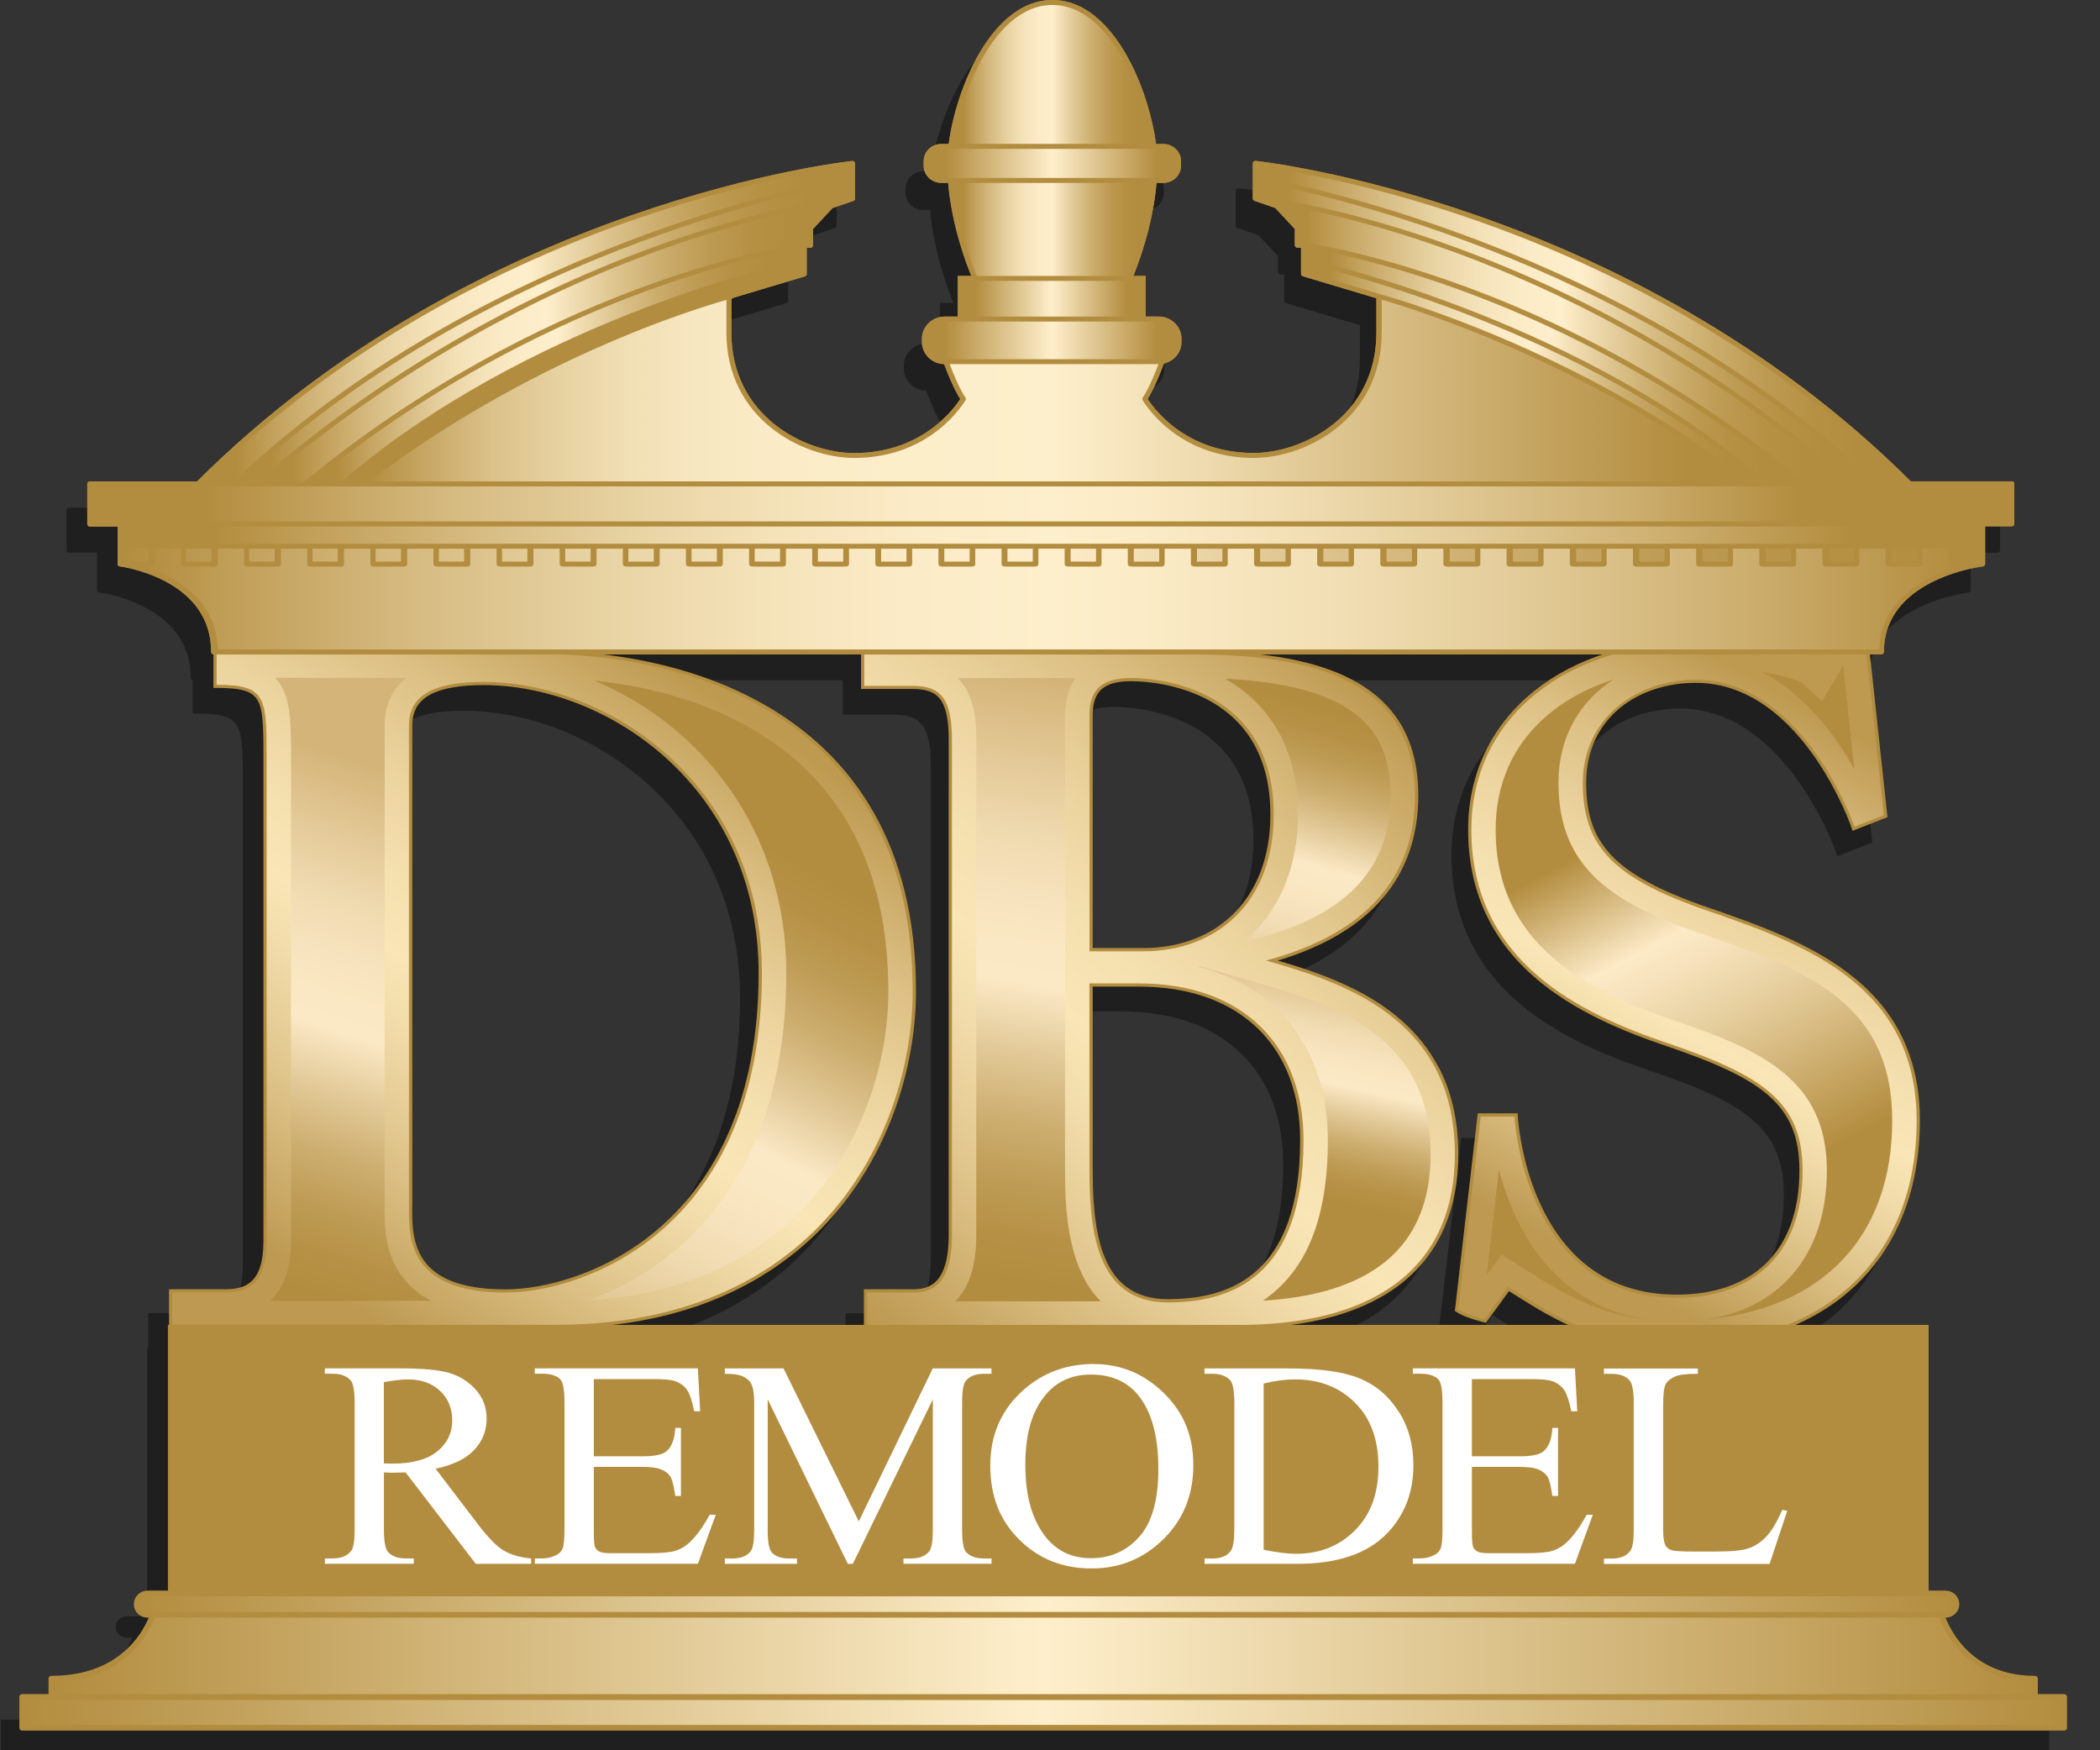 <svg width="60" height="50" viewBox="0 0 60 50" fill="none" xmlns="http://www.w3.org/2000/svg">
<rect x="0" y="0" width="60" height="50" fill="#333333" stroke="none"/>
<path d="M57.725 49.128V48.608C55.827 48.608 55.194 47.222 55.042 46.786H55.16C55.333 46.786 55.475 46.651 55.475 46.483C55.475 46.315 55.334 46.179 55.16 46.179H54.675V38.529H50.849C51.528 38.236 52.117 37.849 52.609 37.379C53.805 36.236 54.425 34.614 54.425 32.712C54.427 30.805 53.645 29.53 52.53 28.632C51.416 27.733 49.978 27.201 48.644 26.739C47.197 26.262 46.248 25.8 45.667 25.239C45.377 24.958 45.176 24.653 45.047 24.302C44.918 23.951 44.859 23.555 44.859 23.094C44.859 22.146 45.241 21.439 45.822 20.963C46.403 20.486 47.19 20.241 47.996 20.241C48.755 20.241 49.41 20.494 49.971 20.88C50.813 21.456 51.44 22.327 51.851 23.057C52.059 23.421 52.212 23.75 52.313 23.985C52.364 24.105 52.403 24.199 52.427 24.265C52.441 24.297 52.449 24.323 52.455 24.34C52.462 24.356 52.465 24.364 52.465 24.366L52.496 24.457L53.496 24.069L52.994 19.432H53.335C53.355 19.432 53.372 19.425 53.386 19.412C53.399 19.399 53.407 19.381 53.407 19.363C53.407 18.834 53.581 18.425 53.846 18.098C54.241 17.609 54.841 17.315 55.344 17.144C55.595 17.059 55.822 17.005 55.986 16.971C56.067 16.954 56.132 16.943 56.178 16.936C56.201 16.933 56.219 16.93 56.23 16.928H56.247C56.247 16.928 56.25 16.925 56.252 16.923C56.261 16.922 56.27 16.918 56.278 16.912C56.279 16.912 56.282 16.909 56.284 16.907C56.284 16.907 56.287 16.907 56.289 16.904C56.297 16.897 56.302 16.887 56.305 16.879C56.305 16.879 56.305 16.876 56.305 16.874C56.307 16.868 56.309 16.863 56.309 16.856V15.787H57.071C57.09 15.787 57.108 15.779 57.121 15.766C57.135 15.753 57.143 15.735 57.143 15.717V14.573C57.143 14.555 57.135 14.537 57.121 14.524C57.108 14.511 57.089 14.503 57.071 14.503H54.166C46.085 6.491 35.395 5.376 35.386 5.376C35.365 5.374 35.346 5.381 35.329 5.394C35.315 5.407 35.305 5.427 35.305 5.446V6.445C35.305 6.445 35.305 6.448 35.305 6.45C35.305 6.461 35.31 6.473 35.315 6.483C35.315 6.484 35.315 6.486 35.318 6.487C35.324 6.497 35.336 6.505 35.349 6.51C35.349 6.51 35.35 6.512 35.352 6.512L35.951 6.716L36.511 7.313V7.777C36.511 7.795 36.519 7.813 36.532 7.826C36.545 7.839 36.565 7.847 36.583 7.847H36.692V8.595C36.692 8.626 36.713 8.652 36.743 8.661L38.853 9.288V10.271C38.853 11.451 38.332 12.301 37.632 12.864C36.932 13.427 36.047 13.697 35.331 13.695C34.245 13.695 33.483 13.3 32.987 12.905C32.739 12.707 32.559 12.51 32.444 12.361C32.385 12.288 32.341 12.226 32.313 12.184C32.306 12.172 32.3 12.162 32.294 12.154C32.419 11.965 32.548 11.678 32.651 11.425C32.693 11.322 32.731 11.224 32.76 11.144C33.049 11.079 33.265 10.831 33.265 10.532V10.439C33.265 10.091 32.972 9.809 32.61 9.809H32.235V8.653H31.884C32.019 8.33 32.442 7.237 32.548 6.003H32.744C33.025 6.003 33.252 5.782 33.252 5.511V5.382C33.252 5.112 33.025 4.891 32.744 4.891H32.533C32.442 4.196 32.196 3.334 31.805 2.577C31.552 2.089 31.239 1.645 30.867 1.322C30.493 0.997 30.056 0.791 29.563 0.791C29.07 0.791 28.631 0.997 28.259 1.322C27.699 1.808 27.275 2.562 26.987 3.333C26.785 3.873 26.654 4.42 26.593 4.891H26.382C26.101 4.891 25.874 5.112 25.874 5.382V5.511C25.874 5.782 26.101 6.001 26.382 6.003H26.576C26.684 7.238 27.107 8.33 27.24 8.653H26.854V9.809H26.478C26.117 9.809 25.825 10.091 25.825 10.439V10.532C25.825 10.875 26.109 11.152 26.462 11.16C26.491 11.237 26.526 11.327 26.565 11.425C26.668 11.678 26.797 11.965 26.922 12.154C26.854 12.264 26.614 12.608 26.181 12.941C25.685 13.323 24.936 13.693 23.885 13.693C23.17 13.693 22.285 13.424 21.585 12.863C20.885 12.299 20.366 11.449 20.364 10.269V9.296C20.366 9.296 20.369 9.296 20.371 9.295C20.412 9.283 20.431 9.278 20.431 9.278L20.428 9.269L22.47 8.661C22.501 8.652 22.52 8.626 22.52 8.595V7.847H22.628C22.648 7.847 22.666 7.839 22.679 7.826C22.693 7.813 22.7 7.795 22.7 7.777V7.313L23.26 6.716L23.859 6.512C23.859 6.512 23.86 6.51 23.862 6.51C23.873 6.505 23.885 6.497 23.891 6.487C23.891 6.487 23.891 6.484 23.895 6.483C23.901 6.473 23.904 6.463 23.906 6.45C23.906 6.448 23.906 6.447 23.906 6.445V5.446C23.906 5.427 23.898 5.407 23.881 5.394C23.867 5.381 23.846 5.374 23.826 5.376C23.818 5.376 13.129 6.491 5.047 14.503H1.973C1.954 14.503 1.936 14.511 1.921 14.524C1.908 14.537 1.9 14.555 1.9 14.573V15.717C1.9 15.735 1.908 15.753 1.921 15.766C1.934 15.779 1.954 15.787 1.973 15.787H2.772V16.856C2.772 16.856 2.773 16.868 2.775 16.873C2.775 16.874 2.775 16.876 2.775 16.878C2.775 16.878 2.775 16.878 2.775 16.879C2.778 16.889 2.783 16.897 2.791 16.904C2.791 16.904 2.794 16.904 2.794 16.905C2.796 16.907 2.799 16.909 2.801 16.91C2.809 16.915 2.817 16.918 2.827 16.922C2.829 16.922 2.83 16.923 2.832 16.923C2.832 16.923 2.842 16.923 2.86 16.927C3.002 16.948 3.658 17.064 4.27 17.421C4.577 17.599 4.872 17.839 5.089 18.154C5.308 18.471 5.45 18.862 5.45 19.358C5.45 19.376 5.458 19.394 5.471 19.407C5.481 19.416 5.492 19.422 5.505 19.424V20.382H5.6C5.949 20.382 6.209 20.405 6.393 20.459C6.532 20.499 6.628 20.556 6.7 20.635C6.808 20.752 6.871 20.933 6.904 21.212C6.937 21.49 6.938 21.857 6.938 22.332V36.14C6.938 36.45 6.902 36.692 6.842 36.876C6.751 37.154 6.61 37.304 6.439 37.393C6.268 37.483 6.059 37.511 5.833 37.511H4.232V38.525H4.2V46.174H3.619C3.446 46.174 3.304 46.31 3.304 46.478C3.304 46.646 3.444 46.781 3.619 46.781H3.772C3.615 47.216 2.953 48.603 0.86 48.603V49.123H0.025V50H58.546V49.123H57.711L57.725 49.128ZM16.963 38.529C19.973 38.185 22.06 36.892 23.429 35.25C25.034 33.326 25.656 30.933 25.656 29.03C25.656 26.922 25.195 25.259 24.453 23.95C23.338 21.988 21.588 20.834 19.829 20.173C18.734 19.762 17.634 19.54 16.674 19.432H24.079V20.418H25.563C25.745 20.418 25.9 20.437 26.028 20.481C26.217 20.548 26.348 20.663 26.446 20.878C26.542 21.093 26.594 21.41 26.593 21.857V35.96C26.593 36.68 26.441 37.069 26.248 37.271C26.152 37.372 26.042 37.433 25.927 37.468C25.811 37.504 25.685 37.516 25.561 37.516H24.159V38.529H16.963ZM11.218 35.249C11.218 35.218 11.218 35.188 11.218 35.161V21.47C11.218 21.317 11.239 21.17 11.293 21.035C11.376 20.834 11.533 20.658 11.838 20.524C12.143 20.39 12.6 20.305 13.264 20.305C15.029 20.305 17.002 21.03 18.53 22.417C20.057 23.804 21.143 25.851 21.144 28.503C21.144 32.128 19.884 34.376 18.35 35.722C16.818 37.07 14.998 37.517 13.888 37.517C13.217 37.517 12.716 37.426 12.344 37.279C11.787 37.057 11.515 36.719 11.37 36.349C11.226 35.978 11.218 35.577 11.218 35.249ZM36.664 33.258C36.664 34.232 36.535 35.002 36.315 35.608C35.985 36.517 35.458 37.057 34.848 37.379C34.237 37.699 33.539 37.798 32.874 37.798C32.364 37.798 31.985 37.669 31.691 37.455C31.254 37.134 31.006 36.603 30.872 35.985C30.738 35.368 30.717 34.671 30.717 34.033V28.893H32.039C33.527 28.893 34.678 29.336 35.462 30.096C36.245 30.858 36.664 31.945 36.664 33.258ZM35.811 23.994C35.811 25.208 35.419 26.155 34.771 26.801C34.123 27.446 33.216 27.795 32.166 27.795H30.718V21.159C30.718 20.973 30.743 20.821 30.79 20.698C30.86 20.514 30.975 20.396 31.143 20.313C31.311 20.232 31.538 20.192 31.823 20.192C32.202 20.192 33.211 20.263 34.11 20.772C34.56 21.026 34.985 21.389 35.297 21.908C35.61 22.427 35.812 23.104 35.812 23.994H35.811ZM36.393 38.529C37.746 38.358 38.817 37.947 39.602 37.315C40.663 36.463 41.192 35.215 41.19 33.662C41.19 32.659 40.975 31.841 40.617 31.17C40.082 30.163 39.23 29.496 38.328 29.026C37.542 28.617 36.717 28.356 36.016 28.152C37.36 27.751 38.345 27.158 39.006 26.401C39.716 25.587 40.046 24.584 40.044 23.45C40.044 22.722 39.904 22.097 39.625 21.57C39.207 20.78 38.478 20.22 37.477 19.863C36.899 19.655 36.227 19.517 35.471 19.435H45.333C44.6 19.677 43.935 20.026 43.371 20.475C42.204 21.402 41.473 22.756 41.473 24.429C41.473 26.337 42.267 27.677 43.379 28.634C44.489 29.592 45.907 30.173 47.164 30.594C48.53 31.056 49.488 31.475 50.092 32.007C50.395 32.273 50.611 32.567 50.755 32.912C50.897 33.258 50.967 33.656 50.967 34.134C50.967 35.317 50.614 36.197 50.005 36.783C49.397 37.369 48.522 37.669 47.449 37.669C46.371 37.669 45.554 37.354 44.929 36.881C43.991 36.174 43.478 35.102 43.206 34.204C43.069 33.755 42.992 33.352 42.95 33.06C42.928 32.915 42.915 32.797 42.907 32.716C42.904 32.675 42.901 32.644 42.899 32.623C42.899 32.602 42.897 32.592 42.897 32.592L42.894 32.505H41.752L41.742 32.587C41.742 32.587 41.742 32.587 41.732 32.673C41.703 32.931 41.582 33.959 41.1 38.077L41.094 38.131L41.14 38.162C41.277 38.254 41.469 38.324 41.631 38.376C41.792 38.427 41.921 38.456 41.923 38.458L41.985 38.472L42.648 37.571C43.123 37.865 43.671 38.227 44.345 38.534H36.395L36.393 38.529Z" fill="#1F1F1F"/>
<path d="M24.972 23.227C23.86 21.259 22.117 20.103 20.363 19.439C18.606 18.776 16.837 18.603 15.655 18.603H6.098V19.651H6.192C6.542 19.651 6.8 19.674 6.984 19.73C7.123 19.77 7.217 19.827 7.289 19.907C7.397 20.025 7.461 20.206 7.493 20.487C7.526 20.764 7.527 21.133 7.527 21.61V35.457C7.527 35.768 7.492 36.01 7.431 36.194C7.34 36.472 7.199 36.622 7.03 36.713C6.86 36.803 6.649 36.831 6.426 36.831H4.83V37.938H15.871C19.767 37.938 22.352 36.488 23.952 34.557C25.551 32.628 26.171 30.227 26.171 28.319C26.171 26.204 25.713 24.536 24.972 23.224V23.227ZM11.779 34.469V20.74C11.779 20.586 11.8 20.438 11.854 20.304C11.938 20.103 12.093 19.927 12.398 19.791C12.703 19.658 13.158 19.571 13.819 19.571C15.579 19.571 17.546 20.297 19.068 21.69C20.591 23.082 21.673 25.134 21.675 27.794C21.675 31.43 20.418 33.683 18.889 35.034C17.361 36.385 15.546 36.834 14.44 36.834C13.77 36.834 13.271 36.743 12.9 36.596C12.345 36.374 12.073 36.035 11.928 35.664C11.784 35.294 11.776 34.889 11.776 34.561C11.776 34.53 11.776 34.5 11.776 34.472L11.779 34.469Z" fill="#B38D3F"/>
<path d="M41.09 30.467C40.557 29.457 39.708 28.788 38.809 28.316C38.025 27.907 37.203 27.645 36.506 27.44C37.846 27.038 38.828 26.442 39.486 25.682C40.194 24.864 40.523 23.86 40.523 22.721C40.523 21.99 40.382 21.363 40.105 20.836C39.687 20.044 38.961 19.483 37.963 19.124C36.966 18.765 35.695 18.603 34.169 18.603H24.601V19.682H26.08C26.263 19.682 26.418 19.702 26.543 19.746C26.733 19.813 26.863 19.927 26.959 20.142C27.056 20.358 27.106 20.676 27.106 21.125V35.271C27.106 35.992 26.956 36.38 26.764 36.584C26.667 36.687 26.56 36.746 26.444 36.784C26.328 36.819 26.202 36.831 26.08 36.831H24.683V37.938H35.363C37.449 37.938 39.023 37.484 40.082 36.629C41.139 35.773 41.667 34.522 41.665 32.966C41.665 31.961 41.45 31.138 41.094 30.466L41.09 30.467ZM32.664 27.082H31.219V20.426C31.219 20.24 31.244 20.087 31.291 19.965C31.361 19.78 31.474 19.661 31.642 19.579C31.81 19.498 32.037 19.459 32.319 19.459C32.698 19.459 33.702 19.529 34.599 20.04C35.048 20.294 35.471 20.658 35.783 21.179C36.094 21.7 36.297 22.378 36.297 23.271C36.297 24.489 35.905 25.439 35.261 26.087C34.614 26.735 33.71 27.082 32.664 27.084V27.082ZM31.219 30.072V28.184H32.536C34.02 28.184 35.167 28.628 35.949 29.392C36.729 30.155 37.147 31.247 37.147 32.561C37.147 33.539 37.018 34.311 36.8 34.918C36.47 35.831 35.944 36.372 35.337 36.694C34.728 37.015 34.032 37.113 33.37 37.113C32.861 37.113 32.483 36.984 32.191 36.769C31.755 36.446 31.508 35.914 31.374 35.295C31.241 34.676 31.219 33.978 31.219 33.337V30.071V30.072Z" fill="#B38D3F"/>
<path d="M52.964 27.922C51.854 27.021 50.418 26.488 49.091 26.024C47.648 25.546 46.702 25.083 46.124 24.52C45.834 24.237 45.634 23.932 45.505 23.579C45.377 23.229 45.319 22.83 45.319 22.367C45.319 21.415 45.7 20.707 46.279 20.229C46.858 19.75 47.642 19.506 48.447 19.506C49.202 19.506 49.855 19.76 50.415 20.145C51.254 20.723 51.879 21.598 52.29 22.329C52.496 22.695 52.648 23.024 52.751 23.261C52.801 23.38 52.839 23.475 52.863 23.542C52.876 23.575 52.884 23.601 52.891 23.617C52.897 23.633 52.899 23.641 52.899 23.641L52.93 23.734L53.927 23.344L53.356 18.04H52.334L51.866 18.587C51.629 18.515 50.718 18.298 48.326 18.298C46.594 18.298 45.001 18.805 43.839 19.736C42.675 20.666 41.946 22.024 41.947 23.702C41.947 25.616 42.741 26.959 43.847 27.919C44.954 28.879 46.367 29.462 47.621 29.886C48.983 30.349 49.937 30.77 50.541 31.304C50.843 31.57 51.058 31.866 51.202 32.212C51.344 32.558 51.412 32.959 51.412 33.437C51.412 34.624 51.061 35.505 50.454 36.094C49.847 36.682 48.974 36.984 47.906 36.984C46.831 36.984 46.018 36.667 45.393 36.194C44.458 35.484 43.947 34.41 43.674 33.509C43.539 33.06 43.462 32.654 43.418 32.362C43.397 32.215 43.384 32.097 43.376 32.016C43.372 31.975 43.369 31.944 43.367 31.923C43.367 31.902 43.366 31.892 43.366 31.892L43.361 31.805H42.222L42.212 31.887C42.212 31.887 42.212 31.887 42.202 31.973C42.173 32.231 42.052 33.264 41.574 37.392L41.567 37.446L41.613 37.477C41.75 37.57 41.941 37.64 42.102 37.691C42.264 37.741 42.391 37.772 42.393 37.772L42.455 37.787L43.114 36.883C44.151 37.531 45.541 38.502 47.83 38.502C50.092 38.502 51.853 37.841 53.044 36.694C54.237 35.548 54.854 33.92 54.854 32.014C54.856 30.101 54.077 28.823 52.966 27.922H52.964Z" fill="#B38D3F"/>
<path d="M15.653 18.697H6.189V19.562C7.6 19.562 7.618 19.914 7.618 21.61V35.457C7.618 36.728 7.039 36.923 6.424 36.923H4.922V37.846H15.87C23.615 37.846 26.076 32.1 26.076 28.32C26.076 19.913 18.784 18.693 15.653 18.693V18.697ZM14.441 36.924C11.637 36.924 11.684 35.335 11.684 34.47V20.74C11.684 20.092 12.033 19.48 13.819 19.48C17.39 19.48 21.769 22.424 21.769 27.793C21.769 35.105 16.703 36.924 14.441 36.924Z" fill="url(#paint0_linear_2473_4826)"/>
<path d="M36.174 27.438C39.141 26.644 40.427 24.966 40.427 22.723C40.427 19.844 38.219 18.697 34.166 18.697H24.694V19.593H26.078C26.838 19.593 27.199 19.914 27.199 21.129V35.274C27.199 36.74 26.593 36.926 26.078 36.926H24.775V37.85H35.361C39.505 37.85 41.568 36.043 41.568 32.968C41.568 28.994 38.185 28.023 36.176 27.44L36.174 27.438ZM31.126 20.427C31.126 19.65 31.542 19.368 32.321 19.368C33.099 19.368 36.393 19.65 36.393 23.272C36.393 25.744 34.8 27.176 32.665 27.176H31.128V20.428L31.126 20.427ZM33.37 37.207C31.271 37.207 31.126 35.052 31.126 33.339V28.093H32.538C35.542 28.093 37.243 29.895 37.243 32.562C37.243 36.5 35.162 37.207 33.372 37.207H33.37Z" fill="url(#paint1_linear_2473_4826)"/>
<path d="M49.058 26.111C46.163 25.15 45.223 24.249 45.223 22.369C45.223 20.488 46.796 19.416 48.443 19.416C51.556 19.416 52.985 23.616 52.985 23.616L53.824 23.288L53.269 18.133H52.377L51.895 18.695C51.895 18.695 51.148 18.39 48.324 18.39C44.898 18.39 42.039 20.399 42.039 23.702C42.039 27.48 45.151 28.956 47.648 29.8C50.38 30.732 51.503 31.487 51.503 33.438C51.503 35.845 50.074 37.076 47.903 37.076C43.524 37.076 43.271 31.899 43.271 31.899H42.306L41.666 37.404C41.908 37.567 42.414 37.685 42.414 37.685L43.09 36.759C44.139 37.409 45.515 38.411 47.831 38.411C52.319 38.411 54.761 35.793 54.761 32.015C54.761 28.236 51.715 27.037 49.062 26.111H49.058Z" fill="url(#paint2_linear_2473_4826)"/>
<path d="M37.086 23.268C37.086 24.835 36.505 26.108 35.514 26.913L35.991 26.786C38.507 26.111 39.731 24.781 39.731 22.722C39.731 21.538 39.324 20.737 38.447 20.202C37.682 19.733 36.528 19.461 35.01 19.389C36.147 20.048 37.086 21.243 37.086 23.268Z" fill="url(#paint3_linear_2473_4826)"/>
<path d="M30.43 28.092V20.421C30.43 20.163 30.476 19.734 30.727 19.369H27.363C27.894 19.904 27.894 20.759 27.894 21.123V35.277C27.894 36.25 27.643 36.836 27.285 37.175H31.449C30.43 36.155 30.43 34.298 30.43 33.341V28.092Z" fill="url(#paint4_linear_2473_4826)"/>
<path d="M11.453 36.418C10.988 35.75 10.988 34.999 10.99 34.502V20.728C10.99 20.26 11.127 19.745 11.604 19.364H7.859C8.315 19.834 8.315 20.617 8.315 21.6V35.448C8.315 36.312 8.072 36.842 7.721 37.16H12.312C11.956 36.973 11.669 36.725 11.455 36.418H11.453Z" fill="url(#paint5_linear_2473_4826)"/>
<path d="M21.67 20.928C20.06 19.942 18.262 19.573 16.972 19.441C19.967 20.68 22.465 23.649 22.465 27.794C22.465 33.698 19.352 36.221 16.811 37.148C19.61 36.964 21.803 35.934 23.338 34.083C24.617 32.539 25.381 30.386 25.381 28.326C25.381 24.928 24.133 22.439 21.67 20.931V20.928Z" fill="url(#paint6_linear_2473_4826)"/>
<path d="M39.212 29.479C38.221 28.741 36.986 28.382 35.993 28.095L35.977 28.09L34.275 27.595C34.257 27.602 34.239 27.607 34.223 27.613C36.527 28.194 37.939 30.011 37.939 32.565C37.939 35.119 37.147 36.43 36.082 37.156C37.598 37.068 38.771 36.696 39.578 36.045C40.439 35.348 40.875 34.315 40.875 32.971C40.875 31.454 40.332 30.311 39.215 29.479H39.212Z" fill="url(#paint7_linear_2473_4826)"/>
<path d="M47.153 37.703C45.619 37.551 44.586 36.9 43.737 36.363C43.642 36.302 43.551 36.245 43.461 36.19L42.903 35.844L42.521 36.368L42.477 36.428L42.826 33.417C42.936 33.831 43.091 34.298 43.311 34.767C44.119 36.477 45.438 37.481 47.155 37.703H47.153Z" fill="#B38D3F"/>
<path d="M48.829 26.748C46.105 25.844 44.528 24.837 44.528 22.369C44.528 20.998 45.181 20.002 46.108 19.407C44.251 20.004 42.733 21.399 42.733 23.706C42.733 26.986 45.333 28.306 47.876 29.165C50.324 29.999 52.196 30.844 52.196 33.44C52.196 35.836 50.859 37.415 48.656 37.703C52.059 37.417 54.063 35.336 54.063 32.015C54.063 28.693 51.693 27.747 48.827 26.748H48.829Z" fill="url(#paint8_linear_2473_4826)"/>
<path d="M52.981 21.967L52.663 19.005L52.497 19.288L52.059 20.029L51.478 19.497C51.406 19.46 51.078 19.306 50.319 19.194C51.574 19.829 52.446 21.015 52.981 21.968V21.967Z" fill="#B38D3F"/>
<path d="M58.976 48.477H0.635V49.356H58.976V48.477Z" fill="url(#paint9_linear_2473_4826)" stroke="#B38D3F" stroke-width="0.163" stroke-linecap="round" stroke-linejoin="round"/>
<path d="M55.103 37.848H4.798V45.896H55.103V37.848Z" fill="#B38D3F"/>
<path d="M29.805 46H55.428C55.428 46 55.898 47.955 58.142 47.955V48.478H1.468V47.955C3.94 47.955 4.41 46 4.41 46H29.805Z" fill="url(#paint10_linear_2473_4826)" stroke="#B38D3F" stroke-width="0.163" stroke-linecap="round" stroke-linejoin="round"/>
<path d="M55.9 45.825C55.9 45.993 55.759 46.13 55.586 46.13H4.218C4.045 46.13 3.905 45.995 3.905 45.825C3.905 45.657 4.045 45.52 4.218 45.52H55.584C55.758 45.52 55.898 45.656 55.898 45.825H55.9Z" fill="url(#paint11_linear_2473_4826)" stroke="#B38D3F" stroke-width="0.163" stroke-linecap="round" stroke-linejoin="round"/>
<path d="M13.667 43.559L12.445 41.956C12.942 41.852 13.31 41.674 13.548 41.421C13.784 41.168 13.904 40.871 13.904 40.527C13.904 40.205 13.799 39.929 13.592 39.698C13.383 39.466 13.13 39.306 12.831 39.219C12.533 39.133 12.069 39.09 11.439 39.09H9.281V39.242H9.503C9.727 39.242 9.897 39.303 10.011 39.423C10.093 39.508 10.133 39.727 10.133 40.078V43.685C10.133 44.003 10.102 44.206 10.042 44.29C9.934 44.444 9.755 44.52 9.505 44.52H9.283V44.672H11.821V44.52H11.589C11.367 44.52 11.203 44.46 11.091 44.339C11.01 44.255 10.969 44.036 10.969 43.685V42.062C11.015 42.066 11.06 42.067 11.105 42.069C11.149 42.069 11.19 42.071 11.227 42.071C11.32 42.071 11.441 42.067 11.589 42.062L13.594 44.674H15.175V44.522C14.852 44.489 14.589 44.413 14.388 44.292C14.188 44.171 13.948 43.926 13.667 43.559ZM11.212 41.81C11.186 41.81 11.152 41.81 11.111 41.808C11.07 41.808 11.021 41.806 10.967 41.806V39.484C11.255 39.431 11.485 39.405 11.653 39.405C12.035 39.405 12.342 39.515 12.573 39.733C12.805 39.952 12.921 40.234 12.921 40.584C12.921 40.933 12.777 41.235 12.49 41.465C12.203 41.695 11.777 41.811 11.212 41.811V41.81Z" fill="white"/>
<path d="M19.723 44.046C19.583 44.175 19.438 44.261 19.286 44.305C19.134 44.349 18.891 44.37 18.556 44.37H17.456C17.293 44.37 17.182 44.354 17.123 44.323C17.064 44.292 17.024 44.25 17.001 44.196C16.978 44.142 16.966 43.992 16.966 43.745V41.904H18.363C18.612 41.904 18.794 41.932 18.914 41.986C19.033 42.041 19.119 42.116 19.171 42.213C19.212 42.289 19.253 42.464 19.294 42.735H19.455V40.791H19.294C19.276 41.109 19.193 41.331 19.041 41.459C18.927 41.555 18.701 41.602 18.363 41.602H16.966V39.396H18.687C18.98 39.396 19.186 39.417 19.302 39.458C19.447 39.515 19.558 39.6 19.632 39.709C19.707 39.818 19.774 40.021 19.834 40.315H20.004L19.939 39.09H15.279V39.242H15.489C15.734 39.242 15.909 39.298 16.013 39.407C16.088 39.489 16.128 39.707 16.128 40.062V43.69C16.128 43.961 16.111 44.142 16.077 44.228C16.043 44.316 15.981 44.382 15.888 44.426C15.762 44.489 15.63 44.52 15.491 44.52H15.28V44.672H19.94L20.451 43.272H20.276C20.087 43.615 19.903 43.873 19.721 44.042L19.723 44.046Z" fill="white"/>
<path d="M27.612 44.351C27.53 44.266 27.489 44.052 27.489 43.708V40.058C27.489 39.745 27.522 39.544 27.586 39.458C27.69 39.316 27.87 39.244 28.123 39.244H28.328V39.092H26.65L24.537 43.461L22.387 39.092H20.709V39.244C20.951 39.244 21.127 39.27 21.235 39.324C21.344 39.378 21.419 39.445 21.46 39.523C21.519 39.632 21.548 39.812 21.548 40.058V43.708C21.548 44.021 21.516 44.222 21.452 44.308C21.348 44.45 21.17 44.522 20.918 44.522H20.709V44.674H22.771V44.522H22.562C22.328 44.522 22.159 44.465 22.051 44.349C21.973 44.264 21.934 44.05 21.934 43.706V39.975L24.223 44.674H24.367L26.652 39.975V43.706C26.652 44.02 26.619 44.22 26.556 44.307C26.453 44.449 26.277 44.521 26.022 44.521H25.813V44.672H28.33V44.521H28.124C27.891 44.521 27.721 44.463 27.613 44.348L27.612 44.351Z" fill="white"/>
<path d="M31.252 38.965C30.477 38.965 29.812 39.208 29.256 39.695C28.616 40.255 28.294 40.977 28.294 41.865C28.294 42.753 28.572 43.44 29.127 43.987C29.682 44.534 30.367 44.806 31.182 44.806C31.996 44.806 32.675 44.527 33.243 43.966C33.811 43.406 34.095 42.701 34.095 41.854C34.095 41.007 33.813 40.343 33.25 39.793C32.687 39.243 32.021 38.967 31.252 38.967V38.965ZM32.551 43.899C32.189 44.309 31.728 44.513 31.174 44.513C30.653 44.513 30.233 44.327 29.915 43.953C29.502 43.462 29.295 42.76 29.295 41.849C29.295 40.938 29.494 40.284 29.894 39.824C30.214 39.453 30.638 39.267 31.169 39.267C31.733 39.267 32.176 39.453 32.497 39.827C32.895 40.297 33.096 41.008 33.096 41.965C33.096 42.846 32.915 43.491 32.553 43.901L32.551 43.899Z" fill="white"/>
<path d="M39.959 40.323C39.678 39.88 39.306 39.565 38.846 39.376C38.384 39.187 37.71 39.092 36.825 39.092H34.415V39.244H34.636C34.86 39.244 35.03 39.304 35.144 39.425C35.226 39.513 35.267 39.732 35.267 40.08V43.687C35.267 44.002 35.234 44.206 35.17 44.295C35.066 44.447 34.888 44.522 34.638 44.522H34.416V44.674H37.063C38.214 44.674 39.071 44.383 39.633 43.801C40.133 43.279 40.383 42.631 40.383 41.854C40.383 41.274 40.243 40.763 39.962 40.321L39.959 40.323ZM38.715 43.716C38.27 44.163 37.71 44.387 37.034 44.387C36.784 44.387 36.474 44.348 36.104 44.271V39.523C36.438 39.443 36.737 39.404 36.998 39.404C37.697 39.404 38.27 39.626 38.715 40.071C39.161 40.515 39.384 41.124 39.384 41.896C39.384 42.668 39.161 43.269 38.715 43.716Z" fill="white"/>
<path d="M44.781 44.046C44.641 44.175 44.496 44.261 44.346 44.305C44.194 44.349 43.951 44.37 43.616 44.37H42.545C42.382 44.37 42.271 44.354 42.212 44.323C42.154 44.292 42.113 44.25 42.09 44.196C42.067 44.142 42.054 43.992 42.054 43.745V41.904H43.423C43.672 41.904 43.854 41.932 43.974 41.986C44.093 42.041 44.179 42.116 44.231 42.213C44.272 42.289 44.313 42.464 44.354 42.735H44.515V40.791H44.354C44.336 41.109 44.253 41.331 44.101 41.459C43.986 41.555 43.761 41.602 43.423 41.602H42.054V39.396H43.747C44.04 39.396 44.246 39.417 44.362 39.458C44.507 39.515 44.618 39.6 44.692 39.709C44.765 39.818 44.834 40.021 44.894 40.315H45.064L44.998 39.09H40.367V39.242H40.575C40.82 39.242 40.995 39.298 41.099 39.407C41.174 39.489 41.214 39.707 41.214 40.062V43.69C41.214 43.961 41.197 44.142 41.163 44.228C41.129 44.316 41.067 44.382 40.972 44.426C40.846 44.489 40.714 44.52 40.575 44.52H40.367V44.672H44.998L45.509 43.272H45.335C45.145 43.615 44.961 43.873 44.78 44.042L44.781 44.046Z" fill="white"/>
<path d="M50.923 43.132C50.771 43.478 50.621 43.731 50.469 43.892C50.317 44.052 50.151 44.165 49.967 44.228C49.784 44.292 49.464 44.323 49.01 44.323H48.432C48.05 44.323 47.824 44.31 47.75 44.282C47.677 44.255 47.623 44.212 47.589 44.155C47.541 44.07 47.518 43.913 47.518 43.685V40.176C47.518 39.843 47.541 39.634 47.589 39.546C47.634 39.458 47.722 39.386 47.848 39.327C47.975 39.27 48.196 39.242 48.509 39.246V39.094H45.827V39.246H46.049C46.273 39.246 46.443 39.306 46.555 39.427C46.637 39.515 46.678 39.734 46.678 40.081V43.685C46.678 44.003 46.648 44.207 46.586 44.294C46.479 44.447 46.299 44.524 46.049 44.524H45.827V44.676H50.559L51.065 43.159L50.921 43.13L50.923 43.132Z" fill="white"/>
<path d="M57.542 13.772C57.529 13.759 57.51 13.751 57.49 13.751H54.594C46.538 5.716 35.88 4.598 35.874 4.596C35.854 4.594 35.833 4.601 35.819 4.614C35.804 4.627 35.794 4.647 35.794 4.666V5.668C35.794 5.668 35.794 5.672 35.794 5.673C35.794 5.685 35.799 5.696 35.804 5.706C35.804 5.708 35.805 5.709 35.807 5.711C35.815 5.721 35.825 5.729 35.836 5.734C35.836 5.734 35.838 5.735 35.84 5.735L36.435 5.941L36.994 6.54V7.005C36.994 7.023 37.002 7.041 37.015 7.054C37.028 7.067 37.047 7.075 37.065 7.075H37.173V7.824C37.173 7.855 37.193 7.883 37.224 7.891L39.326 8.52V9.504C39.326 10.687 38.809 11.541 38.11 12.105C37.411 12.67 36.53 12.94 35.817 12.94C34.735 12.94 33.974 12.543 33.481 12.148C33.235 11.95 33.055 11.751 32.938 11.603C32.879 11.529 32.837 11.467 32.807 11.425C32.799 11.414 32.794 11.404 32.788 11.396C32.913 11.206 33.042 10.917 33.145 10.664C33.188 10.56 33.223 10.464 33.254 10.384C33.542 10.318 33.757 10.069 33.757 9.77V9.677C33.757 9.328 33.465 9.044 33.106 9.044H32.732V7.883H32.381C32.515 7.558 32.936 6.463 33.044 5.224H33.238C33.517 5.224 33.744 5.004 33.744 4.733V4.604C33.744 4.333 33.517 4.113 33.238 4.113H33.029C32.938 3.416 32.693 2.551 32.303 1.792C32.051 1.302 31.74 0.859 31.368 0.532C30.999 0.206 30.561 0 30.07 0C29.579 0 29.141 0.206 28.769 0.532C28.211 1.02 27.788 1.777 27.501 2.549C27.3 3.091 27.168 3.64 27.106 4.113H26.896C26.616 4.113 26.39 4.333 26.39 4.604V4.733C26.39 5.006 26.616 5.224 26.896 5.224H27.09C27.196 6.463 27.617 7.558 27.753 7.883H27.366V9.044H26.992C26.633 9.044 26.341 9.328 26.341 9.677V9.77C26.341 10.114 26.623 10.392 26.976 10.402C27.005 10.478 27.039 10.57 27.078 10.666C27.181 10.919 27.31 11.208 27.436 11.397C27.367 11.507 27.129 11.851 26.697 12.187C26.202 12.571 25.456 12.941 24.407 12.943C23.693 12.943 22.812 12.674 22.113 12.109C21.415 11.544 20.898 10.69 20.896 9.507V8.531C20.896 8.531 20.896 8.531 20.898 8.531C20.899 8.531 20.902 8.531 20.904 8.53C20.945 8.518 20.965 8.513 20.965 8.513V8.503L22.998 7.895C23.029 7.885 23.049 7.859 23.049 7.828V7.079H23.156C23.176 7.079 23.194 7.072 23.207 7.057C23.222 7.044 23.228 7.026 23.228 7.008V6.543L23.786 5.944L24.384 5.739C24.384 5.739 24.385 5.737 24.387 5.737C24.398 5.732 24.41 5.724 24.416 5.714C24.416 5.712 24.418 5.711 24.42 5.709C24.426 5.699 24.43 5.69 24.43 5.677C24.43 5.677 24.43 5.673 24.43 5.672V4.67C24.43 4.65 24.421 4.63 24.405 4.617C24.39 4.604 24.369 4.598 24.349 4.599C24.341 4.599 13.685 5.717 5.629 13.754H2.565C2.546 13.754 2.528 13.762 2.515 13.775C2.502 13.788 2.494 13.806 2.494 13.824V14.972C2.494 14.989 2.502 15.007 2.515 15.021C2.528 15.034 2.548 15.042 2.565 15.042H3.362V16.114C3.362 16.114 3.364 16.125 3.365 16.13C3.365 16.132 3.365 16.134 3.365 16.135C3.365 16.135 3.365 16.135 3.365 16.137C3.368 16.147 3.373 16.155 3.382 16.163C3.382 16.163 3.383 16.163 3.385 16.165C3.386 16.166 3.39 16.168 3.391 16.169C3.399 16.174 3.408 16.178 3.417 16.179C3.419 16.179 3.421 16.181 3.422 16.181C3.422 16.181 3.432 16.181 3.45 16.184C3.592 16.205 4.245 16.321 4.855 16.68C5.161 16.86 5.454 17.098 5.673 17.415C5.89 17.732 6.032 18.125 6.032 18.623C6.032 18.64 6.04 18.659 6.053 18.672C6.066 18.685 6.086 18.693 6.104 18.693H53.754C53.773 18.693 53.791 18.686 53.804 18.672C53.818 18.659 53.826 18.64 53.826 18.623C53.826 18.094 54 17.681 54.263 17.354C54.657 16.865 55.255 16.568 55.757 16.396C56.006 16.311 56.233 16.256 56.396 16.223C56.478 16.207 56.543 16.196 56.589 16.189C56.612 16.186 56.628 16.183 56.641 16.181H56.657C56.657 16.181 56.661 16.178 56.662 16.176C56.672 16.174 56.68 16.171 56.688 16.165C56.692 16.165 56.693 16.161 56.695 16.16C56.695 16.16 56.698 16.16 56.698 16.156C56.706 16.15 56.711 16.14 56.715 16.13C56.715 16.13 56.715 16.127 56.715 16.125C56.715 16.119 56.718 16.114 56.718 16.108V15.035H57.478C57.498 15.035 57.516 15.027 57.531 15.014C57.544 15.001 57.552 14.983 57.552 14.965V13.818C57.552 13.8 57.544 13.782 57.531 13.769L57.542 13.772Z" fill="#B38D3F"/>
<path d="M55.989 16.183H55.789C55.77 16.183 55.752 16.175 55.739 16.162C55.726 16.149 55.718 16.131 55.718 16.113V15.674H54.926V16.113C54.926 16.131 54.918 16.149 54.905 16.162C54.892 16.175 54.874 16.183 54.854 16.183H53.986C53.966 16.183 53.948 16.175 53.935 16.162C53.922 16.149 53.914 16.131 53.914 16.113V15.674H53.123V16.113C53.123 16.131 53.114 16.149 53.101 16.162C53.088 16.175 53.069 16.183 53.051 16.183H52.182C52.163 16.183 52.145 16.175 52.132 16.162C52.119 16.149 52.111 16.131 52.111 16.113V15.674H51.319V16.113C51.319 16.131 51.311 16.149 51.298 16.162C51.285 16.175 51.267 16.183 51.247 16.183H50.379C50.359 16.183 50.341 16.175 50.328 16.162C50.315 16.149 50.307 16.131 50.307 16.113V15.674H49.516V16.113C49.516 16.131 49.507 16.149 49.494 16.162C49.481 16.175 49.463 16.183 49.444 16.183H48.575C48.556 16.183 48.538 16.175 48.523 16.162C48.51 16.149 48.502 16.131 48.502 16.113V15.674H47.71V16.113C47.71 16.131 47.704 16.149 47.689 16.162C47.674 16.175 47.657 16.183 47.637 16.183H46.769C46.749 16.183 46.731 16.175 46.718 16.162C46.705 16.149 46.697 16.131 46.697 16.113V15.674H45.905V16.113C45.905 16.131 45.897 16.149 45.884 16.162C45.869 16.175 45.851 16.183 45.833 16.183H44.965C44.946 16.183 44.928 16.175 44.914 16.162C44.901 16.149 44.893 16.131 44.893 16.113V15.674H44.102V16.113C44.102 16.131 44.094 16.149 44.081 16.162C44.067 16.175 44.048 16.183 44.028 16.183H43.16C43.14 16.183 43.122 16.175 43.108 16.162C43.095 16.149 43.087 16.131 43.087 16.113V15.674H42.295V16.113C42.295 16.131 42.287 16.149 42.274 16.162C42.259 16.175 42.241 16.183 42.221 16.183H41.353C41.334 16.183 41.316 16.175 41.303 16.162C41.29 16.149 41.281 16.131 41.281 16.113V15.674H40.49V16.113C40.49 16.131 40.482 16.149 40.469 16.162C40.456 16.175 40.436 16.183 40.418 16.183H39.55C39.53 16.183 39.512 16.175 39.499 16.162C39.486 16.149 39.478 16.131 39.478 16.113V15.674H38.686V16.113C38.686 16.131 38.678 16.149 38.665 16.162C38.652 16.175 38.634 16.183 38.614 16.183H37.746C37.727 16.183 37.709 16.175 37.696 16.162C37.683 16.149 37.674 16.131 37.674 16.113V15.674H36.883V16.113C36.883 16.131 36.875 16.149 36.862 16.162C36.849 16.175 36.829 16.183 36.811 16.183H35.943C35.923 16.183 35.905 16.175 35.892 16.162C35.879 16.149 35.871 16.131 35.871 16.113V15.674H35.079V16.113C35.079 16.131 35.071 16.149 35.058 16.162C35.045 16.175 35.027 16.183 35.008 16.183H34.139C34.12 16.183 34.102 16.175 34.089 16.162C34.075 16.149 34.067 16.131 34.067 16.113V15.674H33.276V16.113C33.276 16.131 33.268 16.149 33.255 16.162C33.242 16.175 33.224 16.183 33.204 16.183H32.336C32.316 16.183 32.298 16.175 32.285 16.162C32.272 16.149 32.264 16.131 32.264 16.113V15.674H31.472V16.113C31.472 16.131 31.464 16.149 31.451 16.162C31.438 16.175 31.418 16.183 31.401 16.183H30.532C30.513 16.183 30.495 16.175 30.482 16.162C30.468 16.149 30.46 16.131 30.46 16.113V15.674H29.669V16.113C29.669 16.131 29.661 16.149 29.648 16.162C29.634 16.175 29.615 16.183 29.597 16.183H28.729C28.709 16.183 28.691 16.175 28.678 16.162C28.665 16.149 28.657 16.131 28.657 16.113V15.674H27.865V16.113C27.865 16.131 27.857 16.149 27.844 16.162C27.831 16.175 27.811 16.183 27.794 16.183H26.925C26.906 16.183 26.888 16.175 26.875 16.162C26.861 16.149 26.853 16.131 26.853 16.113V15.674H26.062V16.113C26.062 16.131 26.054 16.149 26.041 16.162C26.027 16.175 26.008 16.183 25.99 16.183H25.122C25.102 16.183 25.084 16.175 25.071 16.162C25.058 16.149 25.05 16.131 25.05 16.113V15.674H24.258V16.113C24.258 16.131 24.252 16.149 24.237 16.162C24.224 16.175 24.204 16.183 24.186 16.183H23.318C23.299 16.183 23.281 16.175 23.268 16.162C23.255 16.149 23.246 16.131 23.246 16.113V15.674H22.455V16.113C22.455 16.131 22.447 16.149 22.434 16.162C22.421 16.175 22.403 16.183 22.383 16.183H21.515C21.495 16.183 21.477 16.175 21.464 16.162C21.451 16.149 21.443 16.131 21.443 16.113V15.674H20.651V16.113C20.651 16.131 20.643 16.149 20.63 16.162C20.617 16.175 20.599 16.183 20.579 16.183H19.711C19.692 16.183 19.674 16.175 19.661 16.162C19.648 16.149 19.639 16.131 19.639 16.113V15.674H18.848V16.113C18.848 16.131 18.84 16.149 18.827 16.162C18.814 16.175 18.796 16.183 18.776 16.183H17.908C17.888 16.183 17.87 16.175 17.857 16.162C17.844 16.149 17.836 16.131 17.836 16.113V15.674H17.044V16.113C17.044 16.131 17.036 16.149 17.023 16.162C17.01 16.175 16.99 16.183 16.973 16.183H16.104C16.085 16.183 16.067 16.175 16.054 16.162C16.041 16.149 16.032 16.131 16.032 16.113V15.674H15.241V16.113C15.241 16.131 15.234 16.149 15.22 16.162C15.207 16.175 15.187 16.183 15.169 16.183H14.301C14.281 16.183 14.263 16.175 14.25 16.162C14.237 16.149 14.229 16.131 14.229 16.113V15.674H13.437V16.113C13.437 16.131 13.431 16.149 13.416 16.162C13.403 16.175 13.383 16.183 13.366 16.183H12.497C12.478 16.183 12.46 16.175 12.447 16.162C12.434 16.149 12.425 16.131 12.425 16.113V15.674H11.634V16.113C11.634 16.131 11.626 16.149 11.613 16.162C11.6 16.175 11.582 16.183 11.562 16.183H10.694C10.674 16.183 10.656 16.175 10.643 16.162C10.63 16.149 10.622 16.131 10.622 16.113V15.674H9.83V16.113C9.83 16.131 9.822 16.149 9.809 16.162C9.796 16.175 9.778 16.183 9.758 16.183H8.89C8.871 16.183 8.853 16.175 8.84 16.162C8.826 16.149 8.818 16.131 8.818 16.113V15.674H8.027V16.113C8.027 16.131 8.019 16.149 8.006 16.162C7.992 16.175 7.973 16.183 7.955 16.183H7.087C7.067 16.183 7.049 16.175 7.036 16.162C7.023 16.149 7.015 16.131 7.015 16.113V15.674H6.223V16.113C6.223 16.131 6.215 16.149 6.202 16.162C6.189 16.175 6.169 16.183 6.151 16.183H5.283C5.264 16.183 5.246 16.175 5.233 16.162C5.219 16.149 5.211 16.131 5.211 16.113V15.674H4.42V16.113C4.42 16.131 4.412 16.149 4.399 16.162C4.385 16.175 4.366 16.183 4.348 16.183H4.1C4.18 16.207 4.263 16.235 4.351 16.268C4.829 16.444 5.406 16.749 5.794 17.273C6.042 17.606 6.209 18.03 6.223 18.556H53.734C53.749 18.029 53.93 17.605 54.2 17.271C54.48 16.922 54.851 16.671 55.22 16.49C55.505 16.349 55.789 16.251 56.031 16.183H55.989Z" fill="url(#paint12_linear_2473_4826)"/>
<path d="M30.115 13.893H5.664H2.643V14.9H3.438H56.659H57.418V13.893H54.565H30.115Z" fill="url(#paint13_linear_2473_4826)"/>
<path d="M57.542 13.772C57.529 13.759 57.51 13.751 57.49 13.751H54.594C46.538 5.716 35.88 4.598 35.874 4.596C35.854 4.594 35.833 4.601 35.819 4.614C35.804 4.627 35.794 4.647 35.794 4.666V5.668C35.794 5.668 35.794 5.672 35.794 5.673C35.794 5.685 35.799 5.696 35.804 5.706C35.804 5.708 35.805 5.709 35.807 5.711C35.815 5.721 35.825 5.729 35.836 5.734C35.836 5.734 35.838 5.735 35.84 5.735L36.435 5.941L36.994 6.54V7.005C36.994 7.023 37.002 7.041 37.015 7.054C37.028 7.067 37.047 7.075 37.065 7.075H37.173V7.824C37.173 7.855 37.193 7.883 37.224 7.891L39.326 8.52V9.504C39.326 10.687 38.809 11.541 38.11 12.105C37.411 12.67 36.53 12.94 35.817 12.94C34.735 12.94 33.974 12.543 33.481 12.148C33.235 11.95 33.055 11.751 32.938 11.603C32.879 11.529 32.837 11.467 32.807 11.425C32.799 11.414 32.794 11.404 32.788 11.396C32.913 11.206 33.042 10.917 33.145 10.664C33.188 10.56 33.223 10.464 33.254 10.384C33.542 10.318 33.757 10.069 33.757 9.77V9.677C33.757 9.328 33.465 9.044 33.106 9.044H32.732V7.883H32.381C32.515 7.558 32.936 6.463 33.044 5.224H33.238C33.517 5.224 33.744 5.004 33.744 4.733V4.604C33.744 4.333 33.517 4.113 33.238 4.113H33.029C32.938 3.416 32.693 2.551 32.303 1.792C32.051 1.302 31.74 0.859 31.368 0.532C30.999 0.206 30.561 0 30.07 0C29.579 0 29.141 0.206 28.769 0.532C28.211 1.02 27.788 1.777 27.501 2.549C27.3 3.091 27.168 3.64 27.106 4.113H26.896C26.616 4.113 26.39 4.333 26.39 4.604V4.733C26.39 5.006 26.616 5.224 26.896 5.224H27.09C27.196 6.463 27.617 7.558 27.753 7.883H27.366V9.044H26.992C26.633 9.044 26.341 9.328 26.341 9.677V9.77C26.341 10.114 26.623 10.392 26.976 10.402C27.005 10.478 27.039 10.57 27.078 10.666C27.181 10.919 27.31 11.208 27.436 11.397C27.367 11.507 27.129 11.851 26.697 12.187C26.202 12.571 25.456 12.941 24.407 12.943C23.693 12.943 22.812 12.674 22.113 12.109C21.415 11.544 20.898 10.69 20.896 9.507V8.531C20.896 8.531 20.896 8.531 20.898 8.531C20.899 8.531 20.902 8.531 20.904 8.53C20.945 8.518 20.965 8.513 20.965 8.513V8.503L22.998 7.895C23.029 7.885 23.049 7.859 23.049 7.828V7.079H23.156C23.176 7.079 23.194 7.072 23.207 7.057C23.222 7.044 23.228 7.026 23.228 7.008V6.543L23.786 5.944L24.384 5.739C24.384 5.739 24.385 5.737 24.387 5.737C24.398 5.732 24.41 5.724 24.416 5.714C24.416 5.712 24.418 5.711 24.42 5.709C24.426 5.699 24.43 5.69 24.43 5.677C24.43 5.677 24.43 5.673 24.43 5.672V4.67C24.43 4.65 24.421 4.63 24.405 4.617C24.39 4.604 24.369 4.598 24.349 4.599C24.341 4.599 13.685 5.717 5.629 13.754H2.565C2.546 13.754 2.528 13.762 2.515 13.775C2.502 13.788 2.494 13.806 2.494 13.824V14.972C2.494 14.989 2.502 15.007 2.515 15.021C2.528 15.034 2.548 15.042 2.565 15.042H3.362V16.114C3.362 16.114 3.364 16.125 3.365 16.13C3.365 16.132 3.365 16.134 3.365 16.135C3.365 16.135 3.365 16.135 3.365 16.137C3.368 16.147 3.373 16.155 3.382 16.163C3.382 16.163 3.383 16.163 3.385 16.165C3.386 16.166 3.39 16.168 3.391 16.169C3.399 16.174 3.408 16.178 3.417 16.179C3.419 16.179 3.421 16.181 3.422 16.181C3.422 16.181 3.432 16.181 3.45 16.184C3.592 16.205 4.245 16.321 4.855 16.68C5.161 16.86 5.454 17.098 5.673 17.415C5.89 17.732 6.032 18.125 6.032 18.623C6.032 18.64 6.04 18.659 6.053 18.672C6.066 18.685 6.086 18.693 6.104 18.693H53.754C53.773 18.693 53.791 18.686 53.804 18.672C53.818 18.659 53.826 18.64 53.826 18.623C53.826 18.094 54 17.681 54.263 17.354C54.657 16.865 55.255 16.568 55.757 16.396C56.006 16.311 56.233 16.256 56.396 16.223C56.478 16.207 56.543 16.196 56.589 16.189C56.612 16.186 56.628 16.183 56.641 16.181H56.657C56.657 16.181 56.661 16.178 56.662 16.176C56.672 16.174 56.68 16.171 56.688 16.165C56.692 16.165 56.693 16.161 56.695 16.16C56.695 16.16 56.698 16.16 56.698 16.156C56.706 16.15 56.711 16.14 56.715 16.13C56.715 16.13 56.715 16.127 56.715 16.125C56.715 16.119 56.718 16.114 56.718 16.108V15.035H57.478C57.498 15.035 57.516 15.027 57.531 15.014C57.544 15.001 57.552 14.983 57.552 14.965V13.818C57.552 13.8 57.544 13.782 57.531 13.769L57.542 13.772ZM35.939 4.746C35.952 4.746 35.964 4.75 35.978 4.751C37.165 4.901 46.892 6.341 54.392 13.751H53.56C46.457 7.01 36.785 5.195 35.939 5.047V4.745V4.746ZM35.939 5.606V5.19C35.949 5.192 35.959 5.193 35.97 5.195C37.109 5.401 46.434 7.255 53.351 13.751H52.895C44.812 6.783 36.736 5.698 35.939 5.605V5.606ZM37.255 6.935C37.255 6.935 37.252 6.935 37.25 6.935H37.142V6.514C37.142 6.496 37.136 6.48 37.123 6.466L36.535 5.836C38.689 6.194 45.665 7.762 52.675 13.754H51.541C44.384 7.865 37.268 6.938 37.26 6.937C37.26 6.937 37.256 6.937 37.255 6.937V6.935ZM51.316 13.752H50.477C45.267 9.253 38.03 7.553 37.322 7.394V7.087C38.125 7.209 44.686 8.352 51.316 13.752ZM37.322 7.774V7.539C38.182 7.733 45.167 9.422 50.256 13.752H49.945C45.224 9.984 39.505 8.425 39.424 8.402L37.32 7.774H37.322ZM27.963 1.854C28.209 1.376 28.513 0.945 28.866 0.637C29.22 0.328 29.62 0.142 30.069 0.142C30.517 0.142 30.917 0.328 31.271 0.637C31.802 1.1 32.22 1.838 32.5 2.597C32.695 3.122 32.824 3.654 32.886 4.113H27.251C27.343 3.436 27.583 2.59 27.961 1.856L27.963 1.854ZM26.897 5.084C26.698 5.084 26.537 4.927 26.535 4.733V4.604C26.535 4.41 26.697 4.253 26.897 4.253H33.243C33.442 4.253 33.605 4.41 33.605 4.604V4.733C33.605 4.927 33.444 5.084 33.243 5.084H26.897ZM27.237 5.224H32.904C32.848 5.854 32.711 6.452 32.571 6.922C32.481 7.225 32.391 7.477 32.324 7.653C32.29 7.741 32.262 7.81 32.242 7.855C32.238 7.867 32.234 7.875 32.231 7.883H27.912C27.909 7.875 27.904 7.865 27.901 7.855C27.782 7.571 27.348 6.466 27.238 5.224H27.237ZM27.513 8.024H32.592V9.042H27.513V8.024ZM26.994 10.261C26.715 10.261 26.488 10.041 26.488 9.77V9.677C26.488 9.406 26.715 9.186 26.994 9.186H33.109C33.388 9.186 33.615 9.406 33.615 9.677V9.77C33.615 10.041 33.388 10.261 33.109 10.261H26.994ZM22.022 12.215C22.75 12.801 23.659 13.082 24.408 13.082C25.528 13.082 26.324 12.669 26.837 12.257C27.349 11.844 27.583 11.433 27.584 11.428C27.597 11.405 27.596 11.376 27.581 11.355C27.462 11.19 27.322 10.88 27.214 10.614C27.183 10.539 27.155 10.467 27.131 10.402H33.096C33.05 10.522 32.992 10.671 32.928 10.818C32.838 11.025 32.737 11.231 32.647 11.355C32.631 11.376 32.629 11.405 32.642 11.428C32.646 11.433 32.877 11.844 33.39 12.257C33.902 12.67 34.699 13.082 35.819 13.082C36.568 13.082 37.477 12.802 38.205 12.215C38.933 11.629 39.474 10.73 39.474 9.506V8.562C40.209 8.773 45.365 10.331 49.713 13.752H10.545C13.096 11.818 15.675 10.514 17.628 9.69C18.627 9.269 19.463 8.975 20.047 8.784C20.339 8.689 20.571 8.621 20.728 8.575C20.738 8.572 20.744 8.57 20.752 8.569V9.506C20.752 10.73 21.294 11.629 22.022 12.215ZM22.907 7.772L20.805 8.401C20.805 8.401 20.793 8.409 20.788 8.412C19.902 8.658 15.041 10.118 10.308 13.751H9.985C12.685 11.461 15.903 9.91 18.466 8.931C19.77 8.432 20.902 8.081 21.709 7.855C22.112 7.743 22.433 7.66 22.655 7.607C22.765 7.581 22.85 7.562 22.907 7.549V7.774V7.772ZM22.907 7.403C22.2 7.562 14.986 9.253 9.763 13.752H8.924C12.448 10.89 15.951 9.222 18.586 8.27C19.923 7.787 21.036 7.488 21.815 7.31C22.205 7.221 22.51 7.162 22.717 7.126C22.794 7.113 22.858 7.101 22.908 7.093V7.403H22.907ZM23.106 6.465C23.094 6.478 23.086 6.494 23.086 6.512V6.933H22.979C22.965 6.933 22.954 6.938 22.943 6.945C22.187 7.059 15.459 8.2 8.696 13.751H7.558C11.762 10.166 15.944 8.164 19.086 7.059C20.674 6.499 21.996 6.169 22.921 5.978C23.223 5.916 23.481 5.869 23.693 5.833L23.106 6.463V6.465ZM24.291 5.606C23.494 5.699 15.443 6.785 7.338 13.752H6.884C10.563 10.309 14.906 8.169 18.345 6.891C20.085 6.245 21.593 5.819 22.667 5.553C23.204 5.42 23.631 5.327 23.925 5.269C24.072 5.239 24.185 5.218 24.261 5.205C24.273 5.203 24.283 5.202 24.292 5.2V5.608L24.291 5.606ZM18.053 6.297C19.884 5.655 21.464 5.265 22.587 5.037C23.148 4.923 23.594 4.847 23.901 4.8C24.054 4.777 24.172 4.761 24.252 4.751C24.266 4.75 24.279 4.748 24.291 4.746V5.056C23.447 5.205 13.794 7.01 6.672 13.752H5.836C9.817 9.819 14.425 7.567 18.051 6.298L18.053 6.297ZM55.177 16.488C54.808 16.669 54.438 16.92 54.157 17.27C53.889 17.602 53.707 18.027 53.692 18.554H6.182C6.169 18.029 6.001 17.606 5.753 17.271C5.365 16.749 4.788 16.442 4.31 16.266C4.222 16.233 4.139 16.205 4.059 16.181H4.307C4.327 16.181 4.344 16.174 4.358 16.16C4.371 16.147 4.379 16.129 4.379 16.111V15.672H5.17V16.111C5.17 16.129 5.179 16.147 5.192 16.16C5.205 16.173 5.224 16.181 5.242 16.181H6.11C6.13 16.181 6.148 16.174 6.161 16.16C6.174 16.147 6.182 16.129 6.182 16.111V15.672H6.974V16.111C6.974 16.129 6.982 16.147 6.995 16.16C7.008 16.173 7.028 16.181 7.046 16.181H7.914C7.934 16.181 7.951 16.174 7.965 16.16C7.978 16.147 7.986 16.129 7.986 16.111V15.672H8.777V16.111C8.777 16.129 8.786 16.147 8.799 16.16C8.812 16.173 8.831 16.181 8.849 16.181H9.717C9.737 16.181 9.755 16.174 9.768 16.16C9.781 16.147 9.789 16.129 9.789 16.111V15.672H10.581V16.111C10.581 16.129 10.589 16.147 10.602 16.16C10.615 16.173 10.635 16.181 10.653 16.181H11.521C11.54 16.181 11.559 16.174 11.572 16.16C11.585 16.147 11.593 16.129 11.593 16.111V15.672H12.384V16.111C12.384 16.129 12.393 16.147 12.406 16.16C12.419 16.173 12.438 16.181 12.456 16.181H13.325C13.344 16.181 13.362 16.174 13.375 16.16C13.388 16.147 13.396 16.129 13.396 16.111V15.672H14.188V16.111C14.188 16.129 14.196 16.147 14.209 16.16C14.222 16.173 14.242 16.181 14.26 16.181H15.128C15.148 16.181 15.165 16.174 15.179 16.16C15.192 16.147 15.2 16.129 15.2 16.111V15.672H15.991V16.111C15.991 16.129 15.999 16.147 16.013 16.16C16.026 16.173 16.045 16.181 16.063 16.181H16.931C16.951 16.181 16.969 16.174 16.982 16.16C16.995 16.147 17.003 16.129 17.003 16.111V15.672H17.795V16.111C17.795 16.129 17.803 16.147 17.816 16.16C17.829 16.173 17.849 16.181 17.867 16.181H18.735C18.755 16.181 18.773 16.174 18.786 16.16C18.799 16.147 18.807 16.129 18.807 16.111V15.672H19.598V16.111C19.598 16.129 19.607 16.147 19.62 16.16C19.633 16.173 19.652 16.181 19.67 16.181H20.538C20.558 16.181 20.576 16.174 20.589 16.16C20.602 16.147 20.61 16.129 20.61 16.111V15.672H21.402V16.111C21.402 16.129 21.41 16.147 21.423 16.16C21.436 16.173 21.456 16.181 21.474 16.181H22.342C22.362 16.181 22.38 16.174 22.393 16.16C22.406 16.147 22.414 16.129 22.414 16.111V15.672H23.205V16.111C23.205 16.129 23.213 16.147 23.227 16.16C23.24 16.173 23.259 16.181 23.277 16.181H24.145C24.165 16.181 24.183 16.174 24.196 16.16C24.209 16.147 24.217 16.129 24.217 16.111V15.672H25.009V16.111C25.009 16.129 25.017 16.147 25.03 16.16C25.043 16.173 25.063 16.181 25.081 16.181H25.949C25.969 16.181 25.986 16.174 26 16.16C26.013 16.147 26.021 16.129 26.021 16.111V15.672H26.812V16.111C26.812 16.129 26.82 16.147 26.834 16.16C26.847 16.173 26.866 16.181 26.884 16.181H27.753C27.772 16.181 27.79 16.174 27.803 16.16C27.816 16.147 27.824 16.129 27.824 16.111V15.672H28.616V16.111C28.616 16.129 28.624 16.147 28.637 16.16C28.65 16.173 28.67 16.181 28.688 16.181H29.556C29.576 16.181 29.593 16.174 29.607 16.16C29.62 16.147 29.628 16.129 29.628 16.111V15.672H30.419V16.111C30.419 16.129 30.428 16.147 30.441 16.16C30.454 16.173 30.473 16.181 30.491 16.181H31.36C31.379 16.181 31.397 16.174 31.41 16.16C31.423 16.147 31.431 16.129 31.431 16.111V15.672H32.223V16.111C32.223 16.129 32.231 16.147 32.244 16.16C32.257 16.173 32.277 16.181 32.295 16.181H33.163C33.183 16.181 33.2 16.174 33.214 16.16C33.228 16.147 33.235 16.129 33.235 16.111V15.672H34.026V16.111C34.026 16.129 34.035 16.147 34.048 16.16C34.061 16.173 34.08 16.181 34.098 16.181H34.967C34.986 16.181 35.004 16.174 35.017 16.16C35.03 16.147 35.038 16.129 35.038 16.111V15.672H35.83V16.111C35.83 16.129 35.838 16.147 35.851 16.16C35.864 16.173 35.884 16.181 35.902 16.181H36.77C36.79 16.181 36.807 16.174 36.821 16.16C36.834 16.147 36.842 16.129 36.842 16.111V15.672H37.633V16.111C37.633 16.129 37.642 16.147 37.655 16.16C37.668 16.173 37.687 16.181 37.705 16.181H38.574C38.593 16.181 38.611 16.174 38.624 16.16C38.637 16.147 38.645 16.129 38.645 16.111V15.672H39.437V16.111C39.437 16.129 39.445 16.147 39.458 16.16C39.471 16.173 39.489 16.181 39.509 16.181H40.377C40.397 16.181 40.414 16.174 40.428 16.16C40.441 16.147 40.449 16.129 40.449 16.111V15.672H41.24V16.111C41.24 16.129 41.249 16.147 41.262 16.16C41.275 16.173 41.294 16.181 41.312 16.181H42.181C42.2 16.181 42.218 16.174 42.233 16.16C42.246 16.147 42.254 16.129 42.254 16.111V15.672H43.045V16.111C43.045 16.129 43.054 16.147 43.067 16.16C43.08 16.173 43.099 16.181 43.119 16.181H43.987C44.007 16.181 44.025 16.174 44.039 16.16C44.053 16.147 44.061 16.129 44.061 16.111V15.672H44.852V16.111C44.852 16.129 44.861 16.147 44.873 16.16C44.887 16.173 44.906 16.181 44.924 16.181H45.792C45.812 16.181 45.83 16.174 45.843 16.16C45.856 16.147 45.864 16.129 45.864 16.111V15.672H46.656V16.111C46.656 16.129 46.664 16.147 46.677 16.16C46.69 16.173 46.71 16.181 46.728 16.181H47.596C47.615 16.181 47.633 16.174 47.648 16.16C47.661 16.147 47.669 16.129 47.669 16.111V15.672H48.461V16.111C48.461 16.129 48.469 16.147 48.482 16.16C48.495 16.173 48.515 16.181 48.534 16.181H49.403C49.422 16.181 49.44 16.174 49.453 16.16C49.468 16.147 49.474 16.129 49.474 16.111V15.672H50.266V16.111C50.266 16.129 50.274 16.147 50.287 16.16C50.3 16.173 50.32 16.181 50.338 16.181H51.206C51.226 16.181 51.244 16.174 51.257 16.16C51.27 16.147 51.278 16.129 51.278 16.111V15.672H52.07V16.111C52.07 16.129 52.078 16.147 52.091 16.16C52.104 16.173 52.123 16.181 52.141 16.181H53.01C53.029 16.181 53.047 16.174 53.06 16.16C53.073 16.147 53.081 16.129 53.081 16.111V15.672H53.873V16.111C53.873 16.129 53.881 16.147 53.894 16.16C53.907 16.173 53.927 16.181 53.945 16.181H54.813C54.833 16.181 54.851 16.174 54.864 16.16C54.879 16.147 54.885 16.129 54.885 16.111V15.672H55.677V16.111C55.677 16.129 55.685 16.147 55.698 16.16C55.711 16.173 55.73 16.181 55.748 16.181H55.947C55.706 16.25 55.422 16.347 55.136 16.488H55.177ZM3.51 16.041V15.672H4.234V16.041H3.51ZM5.316 16.041V15.672H6.039V16.041H5.316ZM7.121 16.041V15.672H7.844V16.041H7.121ZM8.926 16.041V15.672H9.649V16.041H8.926ZM10.731 16.041V15.672H11.456V16.041H10.731ZM12.536 16.041V15.672H13.259V16.041H12.536ZM14.341 16.041V15.672H15.064V16.041H14.341ZM16.146 16.041V15.672H16.871V16.041H16.146ZM17.952 16.041V15.672H18.676V16.041H17.952ZM19.757 16.041V15.672H20.48V16.041H19.757ZM21.562 16.041V15.672H22.285V16.041H21.562ZM23.367 16.041V15.672H24.09V16.041H23.367ZM25.172 16.041V15.672H25.897V16.041H25.172ZM26.977 16.041V15.672H27.702V16.041H26.977ZM28.782 16.041V15.672H29.505V16.041H28.782ZM30.587 16.041V15.672H31.312V16.041H30.587ZM32.393 16.041V15.672H33.117V16.041H32.393ZM34.198 16.041V15.672H34.922V16.041H34.198ZM36.003 16.041V15.672H36.726V16.041H36.003ZM37.808 16.041V15.672H38.531V16.041H37.808ZM39.613 16.041V15.672H40.336V16.041H39.613ZM41.418 16.041V15.672H42.141V16.041H41.418ZM43.223 16.041V15.672H43.948V16.041H43.223ZM45.029 16.041V15.672H45.752V16.041H45.029ZM46.834 16.041V15.672H47.557V16.041H46.834ZM48.639 16.041V15.672H49.364V16.041H48.639ZM50.444 16.041V15.672H51.169V16.041H50.444ZM52.249 16.041V15.672H52.974V16.041H52.249ZM54.054 16.041V15.672H54.779V16.041H54.054ZM56.584 15.895V16.041H55.861V15.672H56.584V15.895ZM56.584 15.145V15.531H3.512V15.04H56.586V15.146L56.584 15.145ZM57.416 14.898H2.644V13.891H57.42V14.898H57.416Z" fill="#B38D3F"/>
<path d="M21.815 7.31C21.037 7.488 19.924 7.787 18.587 8.27C15.953 9.221 12.449 10.889 8.925 13.752H9.764C14.986 9.252 22.201 7.561 22.907 7.403V7.093C22.858 7.101 22.795 7.111 22.716 7.126C22.509 7.162 22.202 7.222 21.814 7.31H21.815Z" fill="url(#paint14_linear_2473_4826)"/>
<path d="M52.677 13.752C45.667 7.761 38.691 6.194 36.537 5.835L37.124 6.465C37.136 6.478 37.144 6.494 37.144 6.512V6.933H37.252C37.252 6.933 37.255 6.933 37.257 6.933C37.258 6.933 37.26 6.933 37.261 6.933C37.27 6.933 44.387 7.861 51.543 13.751H52.677V13.752Z" fill="url(#paint15_linear_2473_4826)"/>
<path d="M54.391 13.752C46.892 6.342 37.164 4.903 35.977 4.753C35.963 4.751 35.95 4.749 35.938 4.748V5.05C36.784 5.198 46.456 7.012 53.559 13.754H54.391V13.752Z" fill="url(#paint16_linear_2473_4826)"/>
<path d="M23.924 5.269C23.631 5.327 23.203 5.419 22.666 5.553C21.594 5.817 20.086 6.243 18.344 6.891C14.905 8.169 10.562 10.309 6.883 13.752H7.337C15.441 6.785 23.494 5.7 24.29 5.607V5.198C24.28 5.2 24.27 5.202 24.259 5.203C24.182 5.216 24.07 5.238 23.923 5.267L23.924 5.269Z" fill="url(#paint17_linear_2473_4826)"/>
<path d="M19.085 7.061C15.944 8.166 11.764 10.168 7.558 13.753H8.695C15.459 8.2 22.186 7.059 22.942 6.947C22.953 6.94 22.965 6.935 22.978 6.935H23.086V6.514C23.086 6.496 23.092 6.48 23.105 6.467L23.693 5.837C23.481 5.873 23.221 5.918 22.921 5.982C21.995 6.173 20.673 6.503 19.085 7.062V7.061Z" fill="url(#paint18_linear_2473_4826)"/>
<path d="M20.753 8.569C20.745 8.572 20.737 8.574 20.729 8.575C20.572 8.619 20.342 8.689 20.048 8.784C19.462 8.973 18.628 9.269 17.63 9.69C15.676 10.512 13.097 11.818 10.546 13.752H49.716C45.368 10.333 40.212 8.773 39.477 8.562V9.505C39.477 10.73 38.935 11.629 38.208 12.215C37.48 12.801 36.57 13.082 35.821 13.082C34.702 13.082 33.905 12.668 33.393 12.257C32.88 11.844 32.647 11.433 32.645 11.428C32.632 11.405 32.634 11.376 32.65 11.355C32.738 11.232 32.841 11.025 32.931 10.818C32.995 10.671 33.053 10.522 33.099 10.402H27.134C27.158 10.467 27.186 10.537 27.217 10.614C27.324 10.88 27.465 11.19 27.584 11.355C27.6 11.376 27.602 11.405 27.587 11.428C27.584 11.433 27.352 11.844 26.84 12.257C26.327 12.67 25.531 13.082 24.411 13.082C23.662 13.082 22.753 12.802 22.025 12.215C21.297 11.629 20.755 10.73 20.755 9.505V8.569H20.753Z" fill="url(#paint19_linear_2473_4826)"/>
<path d="M21.708 7.856C20.902 8.082 19.769 8.433 18.465 8.931C15.904 9.91 12.685 11.463 9.984 13.751H10.307C15.041 10.118 19.901 8.659 20.787 8.412C20.794 8.409 20.797 8.402 20.804 8.401L22.906 7.772V7.547C22.849 7.56 22.764 7.58 22.655 7.606C22.434 7.66 22.111 7.741 21.708 7.854V7.856Z" fill="url(#paint20_linear_2473_4826)"/>
<path d="M24.29 5.056V4.746C24.277 4.746 24.265 4.749 24.251 4.751C24.171 4.761 24.053 4.777 23.9 4.8C23.593 4.846 23.148 4.921 22.586 5.037C21.463 5.267 19.883 5.657 18.052 6.297C14.425 7.565 9.818 9.817 5.837 13.751H6.673C13.794 7.01 23.446 5.203 24.292 5.055L24.29 5.056Z" fill="url(#paint21_linear_2473_4826)"/>
<path d="M53.35 13.752C46.433 7.256 37.108 5.402 35.969 5.197C35.958 5.195 35.948 5.193 35.938 5.192V5.608C36.736 5.699 44.812 6.785 52.894 13.754H53.35V13.752Z" fill="url(#paint22_linear_2473_4826)"/>
<path d="M49.947 13.752H50.259C45.168 9.422 38.182 7.733 37.324 7.539V7.774L39.428 8.402C39.509 8.425 45.228 9.984 49.949 13.752H49.947Z" fill="url(#paint23_linear_2473_4826)"/>
<path d="M50.475 13.752H51.314C44.685 8.351 38.124 7.209 37.321 7.086V7.393C38.029 7.551 45.266 9.252 50.475 13.752Z" fill="url(#paint24_linear_2473_4826)"/>
<path d="M27.898 7.856C27.778 7.572 27.344 6.467 27.235 5.225H32.902C32.846 5.855 32.709 6.452 32.569 6.922C32.479 7.226 32.389 7.477 32.322 7.653C32.288 7.741 32.26 7.81 32.241 7.856C32.236 7.867 32.232 7.875 32.229 7.883H27.911C27.907 7.875 27.902 7.865 27.899 7.856H27.898ZM32.502 2.597C32.221 1.838 31.803 1.1 31.273 0.637C30.919 0.328 30.519 0.142 30.07 0.142C29.621 0.142 29.22 0.328 28.867 0.637C28.513 0.945 28.209 1.376 27.964 1.854C27.586 2.589 27.346 3.436 27.254 4.111H32.889C32.827 3.654 32.699 3.121 32.503 2.595L32.502 2.597Z" fill="url(#paint25_linear_2473_4826)"/>
<path d="M33.605 4.733V4.604C33.605 4.41 33.444 4.253 33.243 4.253H26.898C26.698 4.253 26.537 4.41 26.535 4.604V4.733C26.535 4.927 26.697 5.084 26.898 5.084H33.243C33.442 5.084 33.605 4.927 33.605 4.733Z" fill="url(#paint26_linear_2473_4826)"/>
<path d="M32.591 8.024H32.324H30.07H27.814H27.512V9.044H32.591V8.024Z" fill="url(#paint27_linear_2473_4826)"/>
<path d="M33.617 9.77V9.677C33.617 9.406 33.39 9.185 33.111 9.185H26.996C26.717 9.185 26.49 9.406 26.49 9.677V9.77C26.49 10.04 26.717 10.261 26.996 10.261H33.111C33.39 10.261 33.617 10.04 33.617 9.77Z" fill="url(#paint28_linear_2473_4826)"/>
<path d="M3.513 15.217V15.533H4.309H5.246H6.115H7.051H7.92H8.857H9.725H10.662H11.53H12.467H13.335H14.272H15.14H16.077H16.945H17.882H18.75H19.687H20.556H21.492H22.361H23.298H24.166H25.103H25.971H26.908H27.776H28.713H29.581H30.518H31.386H32.323H33.192H34.128H34.997H35.934H36.802H37.739H38.607H39.544H40.412H41.349H42.217H43.154H44.022H44.959H45.828H46.764H47.633H48.569H49.439H50.375H51.243H52.18H53.05H53.985H54.855H55.79H56.587V15.147V15.04H3.513V15.217Z" fill="url(#paint29_linear_2473_4826)"/>
<path d="M55.862 15.674H56.585V16.043H55.862V15.674ZM54.057 15.674V16.043H54.781V15.674H54.057ZM52.252 15.674V16.043H52.976V15.674H52.252ZM50.447 15.674V16.043H51.171V15.674H50.447ZM48.641 15.674V16.043H49.366V15.674H48.641ZM46.836 15.674V16.043H47.559V15.674H46.836ZM45.031 15.674V16.043H45.754V15.674H45.031ZM43.226 15.674V16.043H43.951V15.674H43.226ZM41.421 15.674V16.043H42.144V15.674H41.421ZM39.616 15.674V16.043H40.339V15.674H39.616ZM37.81 15.674V16.043H38.533V15.674H37.81ZM36.005 15.674V16.043H36.728V15.674H36.005ZM34.2 15.674V16.043H34.925V15.674H34.2ZM32.395 15.674V16.043H33.12V15.674H32.395ZM30.59 15.674V16.043H31.315V15.674H30.59ZM28.785 15.674V16.043H29.508V15.674H28.785ZM26.98 15.674V16.043H27.704V15.674H26.98ZM25.175 15.674V16.043H25.899V15.674H25.175ZM23.369 15.674V16.043H24.093V15.674H23.369ZM21.564 15.674V16.043H22.287V15.674H21.564ZM19.759 15.674V16.043H20.482V15.674H19.759ZM17.954 15.674V16.043H18.679V15.674H17.954ZM16.149 15.674V16.043H16.874V15.674H16.149ZM14.344 15.674V16.043H15.067V15.674H14.344ZM12.539 15.674V16.043H13.262V15.674H12.539ZM10.733 15.674V16.043H11.458V15.674H10.733ZM8.928 15.674V16.043H9.651V15.674H8.928ZM7.123 15.674V16.043H7.846V15.674H7.123ZM5.318 15.674V16.043H6.041V15.674H5.318ZM4.236 15.674H3.513V16.043H4.236V15.674Z" fill="url(#paint30_linear_2473_4826)"/>
<defs>
<linearGradient id="paint0_linear_2473_4826" x1="8.652" y1="36.387" x2="19.744" y2="19.465" gradientUnits="userSpaceOnUse">
<stop stop-color="#BD9951"/>
<stop offset="0.05" stop-color="#C6A460"/>
<stop offset="0.23" stop-color="#E1C78E"/>
<stop offset="0.37" stop-color="#F2DCAB"/>
<stop offset="0.45" stop-color="#F9E5B6"/>
<stop offset="0.54" stop-color="#F5E0B0"/>
<stop offset="0.66" stop-color="#ECD49F"/>
<stop offset="0.8" stop-color="#DCC084"/>
<stop offset="0.95" stop-color="#C6A45F"/>
<stop offset="1" stop-color="#BE9A51"/>
</linearGradient>
<linearGradient id="paint1_linear_2473_4826" x1="23.842" y1="37.603" x2="39.585" y2="19.252" gradientUnits="userSpaceOnUse">
<stop offset="0.02" stop-color="#BD9951"/>
<stop offset="0.08" stop-color="#C6A460"/>
<stop offset="0.24" stop-color="#E1C78E"/>
<stop offset="0.37" stop-color="#F2DCAB"/>
<stop offset="0.45" stop-color="#F9E5B6"/>
<stop offset="0.54" stop-color="#F5E0B0"/>
<stop offset="0.65" stop-color="#ECD49F"/>
<stop offset="0.78" stop-color="#DCC084"/>
<stop offset="0.93" stop-color="#C6A45F"/>
<stop offset="0.97" stop-color="#BE9A51"/>
</linearGradient>
<linearGradient id="paint2_linear_2473_4826" x1="43.039" y1="37.743" x2="53.588" y2="18.84" gradientUnits="userSpaceOnUse">
<stop offset="0.12" stop-color="#BD9951"/>
<stop offset="0.16" stop-color="#C6A460"/>
<stop offset="0.29" stop-color="#E1C78E"/>
<stop offset="0.39" stop-color="#F2DCAB"/>
<stop offset="0.45" stop-color="#F9E5B6"/>
<stop offset="0.52" stop-color="#F5E0B0"/>
<stop offset="0.62" stop-color="#ECD49F"/>
<stop offset="0.74" stop-color="#DCC084"/>
<stop offset="0.86" stop-color="#C6A45F"/>
<stop offset="0.9" stop-color="#BE9A51"/>
</linearGradient>
<linearGradient id="paint3_linear_2473_4826" x1="35.209" y1="28.744" x2="37.744" y2="20.105" gradientUnits="userSpaceOnUse">
<stop stop-color="#D4B478"/>
<stop offset="0.15" stop-color="#E5CB9A"/>
<stop offset="0.28" stop-color="#F1DCB3"/>
<stop offset="0.4" stop-color="#F9E6C1"/>
<stop offset="0.5" stop-color="#FBE9C6"/>
<stop offset="0.62" stop-color="#E1C896"/>
<stop offset="0.73" stop-color="#CDAE70"/>
<stop offset="0.83" stop-color="#BE9C55"/>
<stop offset="0.92" stop-color="#B69044"/>
<stop offset="0.99" stop-color="#B38D3F"/>
</linearGradient>
<linearGradient id="paint4_linear_2473_4826" x1="30.842" y1="19.586" x2="28.028" y2="36.609" gradientUnits="userSpaceOnUse">
<stop stop-color="#D4B478"/>
<stop offset="0.15" stop-color="#E5CB9A"/>
<stop offset="0.28" stop-color="#F1DCB3"/>
<stop offset="0.4" stop-color="#F9E6C1"/>
<stop offset="0.5" stop-color="#FBE9C6"/>
<stop offset="0.62" stop-color="#E1C896"/>
<stop offset="0.73" stop-color="#CDAE70"/>
<stop offset="0.83" stop-color="#BE9C55"/>
<stop offset="0.92" stop-color="#B69044"/>
<stop offset="0.99" stop-color="#B38D3F"/>
</linearGradient>
<linearGradient id="paint5_linear_2473_4826" x1="12.023" y1="22.303" x2="7.375" y2="36.597" gradientUnits="userSpaceOnUse">
<stop stop-color="#D4B478"/>
<stop offset="0.15" stop-color="#E5CB9A"/>
<stop offset="0.28" stop-color="#F1DCB3"/>
<stop offset="0.4" stop-color="#F9E6C1"/>
<stop offset="0.5" stop-color="#FBE9C6"/>
<stop offset="0.62" stop-color="#E1C896"/>
<stop offset="0.73" stop-color="#CDAE70"/>
<stop offset="0.83" stop-color="#BE9C55"/>
<stop offset="0.92" stop-color="#B69044"/>
<stop offset="0.99" stop-color="#B38D3F"/>
</linearGradient>
<linearGradient id="paint6_linear_2473_4826" x1="14.354" y1="37.94" x2="21.761" y2="23.903" gradientUnits="userSpaceOnUse">
<stop stop-color="#D4B478"/>
<stop offset="0.15" stop-color="#E5CB9A"/>
<stop offset="0.28" stop-color="#F1DCB3"/>
<stop offset="0.4" stop-color="#F9E6C1"/>
<stop offset="0.5" stop-color="#FBE9C6"/>
<stop offset="0.62" stop-color="#E1C896"/>
<stop offset="0.73" stop-color="#CDAE70"/>
<stop offset="0.83" stop-color="#BE9C55"/>
<stop offset="0.92" stop-color="#B69044"/>
<stop offset="0.99" stop-color="#B38D3F"/>
</linearGradient>
<linearGradient id="paint7_linear_2473_4826" x1="38.233" y1="27.558" x2="36.759" y2="34.085" gradientUnits="userSpaceOnUse">
<stop stop-color="#D4B478"/>
<stop offset="0.15" stop-color="#E5CB9A"/>
<stop offset="0.28" stop-color="#F1DCB3"/>
<stop offset="0.4" stop-color="#F9E6C1"/>
<stop offset="0.5" stop-color="#FBE9C6"/>
<stop offset="0.62" stop-color="#E1C896"/>
<stop offset="0.73" stop-color="#CDAE70"/>
<stop offset="0.83" stop-color="#BE9C55"/>
<stop offset="0.92" stop-color="#B69044"/>
<stop offset="0.99" stop-color="#B38D3F"/>
</linearGradient>
<linearGradient id="paint8_linear_2473_4826" x1="52.259" y1="35.92" x2="43.692" y2="19.808" gradientUnits="userSpaceOnUse">
<stop offset="0.15" stop-color="#B38D3F"/>
<stop offset="0.28" stop-color="#CEAF71"/>
<stop offset="0.41" stop-color="#E6CF9F"/>
<stop offset="0.51" stop-color="#F6E2BC"/>
<stop offset="0.56" stop-color="#FCEAC7"/>
<stop offset="0.74" stop-color="#B38D3F"/>
</linearGradient>
<linearGradient id="paint9_linear_2473_4826" x1="0.635" y1="48.917" x2="58.976" y2="48.917" gradientUnits="userSpaceOnUse">
<stop stop-color="#B38D3F"/>
<stop offset="0.5" stop-color="#FEEFCC"/>
<stop offset="1" stop-color="#B38D3F"/>
</linearGradient>
<linearGradient id="paint10_linear_2473_4826" x1="1.468" y1="47.239" x2="58.144" y2="47.239" gradientUnits="userSpaceOnUse">
<stop stop-color="#B38D3F"/>
<stop offset="0.5" stop-color="#FEEFCC"/>
<stop offset="1" stop-color="#B38D3F"/>
</linearGradient>
<linearGradient id="paint11_linear_2473_4826" x1="3.905" y1="45.825" x2="55.9" y2="45.825" gradientUnits="userSpaceOnUse">
<stop stop-color="#B38D3F"/>
<stop offset="0.5" stop-color="#FEEFCC"/>
<stop offset="1" stop-color="#B38D3F"/>
</linearGradient>
<linearGradient id="paint12_linear_2473_4826" x1="4.061" y1="17.115" x2="55.989" y2="17.115" gradientUnits="userSpaceOnUse">
<stop stop-color="#B38D3F"/>
<stop offset="0.05" stop-color="#C19F59"/>
<stop offset="0.15" stop-color="#D6BB82"/>
<stop offset="0.25" stop-color="#E7D2A2"/>
<stop offset="0.34" stop-color="#F4E2B9"/>
<stop offset="0.42" stop-color="#FBEBC7"/>
<stop offset="0.5" stop-color="#FEEFCC"/>
<stop offset="0.56" stop-color="#FAEAC5"/>
<stop offset="0.66" stop-color="#F1DEB4"/>
<stop offset="0.76" stop-color="#E2CB98"/>
<stop offset="0.88" stop-color="#CDAF70"/>
<stop offset="1" stop-color="#B38D3F"/>
</linearGradient>
<linearGradient id="paint13_linear_2473_4826" x1="2.643" y1="14.397" x2="57.418" y2="14.397" gradientUnits="userSpaceOnUse">
<stop offset="0.06" stop-color="#B38D3F"/>
<stop offset="0.11" stop-color="#C19F59"/>
<stop offset="0.19" stop-color="#D6BB82"/>
<stop offset="0.28" stop-color="#E7D2A2"/>
<stop offset="0.36" stop-color="#F4E2B9"/>
<stop offset="0.43" stop-color="#FBEBC7"/>
<stop offset="0.5" stop-color="#FEEFCC"/>
<stop offset="0.55" stop-color="#FAEAC5"/>
<stop offset="0.62" stop-color="#F1DEB4"/>
<stop offset="0.7" stop-color="#E2CB98"/>
<stop offset="0.8" stop-color="#CDAF70"/>
<stop offset="0.89" stop-color="#B38D3F"/>
</linearGradient>
<linearGradient id="paint14_linear_2473_4826" x1="8.925" y1="10.423" x2="22.909" y2="10.423" gradientUnits="userSpaceOnUse">
<stop offset="0.05" stop-color="#B38D3F"/>
<stop offset="0.1" stop-color="#C19F59"/>
<stop offset="0.19" stop-color="#D6BB82"/>
<stop offset="0.27" stop-color="#E7D2A2"/>
<stop offset="0.35" stop-color="#F4E2B9"/>
<stop offset="0.43" stop-color="#FBEBC7"/>
<stop offset="0.5" stop-color="#FEEFCC"/>
<stop offset="0.54" stop-color="#F2DFB6"/>
<stop offset="0.63" stop-color="#DBC28B"/>
<stop offset="0.71" stop-color="#CAAB6A"/>
<stop offset="0.79" stop-color="#BD9A52"/>
<stop offset="0.87" stop-color="#B59043"/>
<stop offset="0.93" stop-color="#B38D3F"/>
</linearGradient>
<linearGradient id="paint15_linear_2473_4826" x1="36.537" y1="9.795" x2="52.677" y2="9.795" gradientUnits="userSpaceOnUse">
<stop offset="0.05" stop-color="#B38D3F"/>
<stop offset="0.1" stop-color="#C19F59"/>
<stop offset="0.19" stop-color="#D6BB82"/>
<stop offset="0.27" stop-color="#E7D2A2"/>
<stop offset="0.35" stop-color="#F4E2B9"/>
<stop offset="0.43" stop-color="#FBEBC7"/>
<stop offset="0.5" stop-color="#FEEFCC"/>
<stop offset="0.54" stop-color="#F2DFB6"/>
<stop offset="0.63" stop-color="#DBC28B"/>
<stop offset="0.71" stop-color="#CAAB6A"/>
<stop offset="0.79" stop-color="#BD9A52"/>
<stop offset="0.87" stop-color="#B59043"/>
<stop offset="0.93" stop-color="#B38D3F"/>
</linearGradient>
<linearGradient id="paint16_linear_2473_4826" x1="35.938" y1="9.249" x2="54.391" y2="9.249" gradientUnits="userSpaceOnUse">
<stop offset="0.05" stop-color="#B38D3F"/>
<stop offset="0.1" stop-color="#C19F59"/>
<stop offset="0.19" stop-color="#D6BB82"/>
<stop offset="0.27" stop-color="#E7D2A2"/>
<stop offset="0.35" stop-color="#F4E2B9"/>
<stop offset="0.43" stop-color="#FBEBC7"/>
<stop offset="0.5" stop-color="#FEEFCC"/>
<stop offset="0.54" stop-color="#F2DFB6"/>
<stop offset="0.63" stop-color="#DBC28B"/>
<stop offset="0.71" stop-color="#CAAB6A"/>
<stop offset="0.79" stop-color="#BD9A52"/>
<stop offset="0.87" stop-color="#B59043"/>
<stop offset="0.93" stop-color="#B38D3F"/>
</linearGradient>
<linearGradient id="paint17_linear_2473_4826" x1="6.883" y1="9.476" x2="24.29" y2="9.476" gradientUnits="userSpaceOnUse">
<stop offset="0.05" stop-color="#B38D3F"/>
<stop offset="0.1" stop-color="#C19F59"/>
<stop offset="0.19" stop-color="#D6BB82"/>
<stop offset="0.27" stop-color="#E7D2A2"/>
<stop offset="0.35" stop-color="#F4E2B9"/>
<stop offset="0.43" stop-color="#FBEBC7"/>
<stop offset="0.5" stop-color="#FEEFCC"/>
<stop offset="0.54" stop-color="#F2DFB6"/>
<stop offset="0.63" stop-color="#DBC28B"/>
<stop offset="0.71" stop-color="#CAAB6A"/>
<stop offset="0.79" stop-color="#BD9A52"/>
<stop offset="0.87" stop-color="#B59043"/>
<stop offset="0.93" stop-color="#B38D3F"/>
</linearGradient>
<linearGradient id="paint18_linear_2473_4826" x1="7.558" y1="9.795" x2="23.693" y2="9.795" gradientUnits="userSpaceOnUse">
<stop offset="0.05" stop-color="#B38D3F"/>
<stop offset="0.1" stop-color="#C19F59"/>
<stop offset="0.19" stop-color="#D6BB82"/>
<stop offset="0.27" stop-color="#E7D2A2"/>
<stop offset="0.35" stop-color="#F4E2B9"/>
<stop offset="0.43" stop-color="#FBEBC7"/>
<stop offset="0.5" stop-color="#FEEFCC"/>
<stop offset="0.54" stop-color="#F2DFB6"/>
<stop offset="0.63" stop-color="#DBC28B"/>
<stop offset="0.71" stop-color="#CAAB6A"/>
<stop offset="0.79" stop-color="#BD9A52"/>
<stop offset="0.87" stop-color="#B59043"/>
<stop offset="0.93" stop-color="#B38D3F"/>
</linearGradient>
<linearGradient id="paint19_linear_2473_4826" x1="10.544" y1="11.157" x2="49.716" y2="11.157" gradientUnits="userSpaceOnUse">
<stop stop-color="#B38D3F"/>
<stop offset="0.01" stop-color="#B89449"/>
<stop offset="0.05" stop-color="#CBAC6C"/>
<stop offset="0.09" stop-color="#DBC18A"/>
<stop offset="0.14" stop-color="#E7D2A2"/>
<stop offset="0.19" stop-color="#F1DFB5"/>
<stop offset="0.25" stop-color="#F8E8C2"/>
<stop offset="0.33" stop-color="#FCEDC9"/>
<stop offset="0.5" stop-color="#FEEFCC"/>
<stop offset="0.62" stop-color="#ECD8AB"/>
<stop offset="0.88" stop-color="#C09E58"/>
<stop offset="0.96" stop-color="#B38D3F"/>
</linearGradient>
<linearGradient id="paint20_linear_2473_4826" x1="9.986" y1="10.65" x2="-10.127" y2="10.65" gradientUnits="userSpaceOnUse">
<stop offset="0.05" stop-color="#B38D3F"/>
<stop offset="0.1" stop-color="#C19F59"/>
<stop offset="0.19" stop-color="#D6BB82"/>
<stop offset="0.27" stop-color="#E7D2A2"/>
<stop offset="0.35" stop-color="#F4E2B9"/>
<stop offset="0.43" stop-color="#FBEBC7"/>
<stop offset="0.5" stop-color="#FEEFCC"/>
<stop offset="0.54" stop-color="#F2DFB6"/>
<stop offset="0.63" stop-color="#DBC28B"/>
<stop offset="0.71" stop-color="#CAAB6A"/>
<stop offset="0.79" stop-color="#BD9A52"/>
<stop offset="0.87" stop-color="#B59043"/>
<stop offset="0.93" stop-color="#B38D3F"/>
</linearGradient>
<linearGradient id="paint21_linear_2473_4826" x1="5.837" y1="9.249" x2="24.29" y2="9.249" gradientUnits="userSpaceOnUse">
<stop offset="0.05" stop-color="#B38D3F"/>
<stop offset="0.1" stop-color="#C19F59"/>
<stop offset="0.19" stop-color="#D6BB82"/>
<stop offset="0.27" stop-color="#E7D2A2"/>
<stop offset="0.35" stop-color="#F4E2B9"/>
<stop offset="0.43" stop-color="#FBEBC7"/>
<stop offset="0.5" stop-color="#FEEFCC"/>
<stop offset="0.54" stop-color="#F2DFB6"/>
<stop offset="0.63" stop-color="#DBC28B"/>
<stop offset="0.71" stop-color="#CAAB6A"/>
<stop offset="0.79" stop-color="#BD9A52"/>
<stop offset="0.87" stop-color="#B59043"/>
<stop offset="0.93" stop-color="#B38D3F"/>
</linearGradient>
<linearGradient id="paint22_linear_2473_4826" x1="35.938" y1="9.471" x2="53.35" y2="9.471" gradientUnits="userSpaceOnUse">
<stop offset="0.05" stop-color="#B38D3F"/>
<stop offset="0.1" stop-color="#C19F59"/>
<stop offset="0.19" stop-color="#D6BB82"/>
<stop offset="0.27" stop-color="#E7D2A2"/>
<stop offset="0.35" stop-color="#F4E2B9"/>
<stop offset="0.43" stop-color="#FBEBC7"/>
<stop offset="0.5" stop-color="#FEEFCC"/>
<stop offset="0.54" stop-color="#F2DFB6"/>
<stop offset="0.63" stop-color="#DBC28B"/>
<stop offset="0.71" stop-color="#CAAB6A"/>
<stop offset="0.79" stop-color="#BD9A52"/>
<stop offset="0.87" stop-color="#B59043"/>
<stop offset="0.93" stop-color="#B38D3F"/>
</linearGradient>
<linearGradient id="paint23_linear_2473_4826" x1="37.324" y1="10.645" x2="50.259" y2="10.645" gradientUnits="userSpaceOnUse">
<stop offset="0.05" stop-color="#B38D3F"/>
<stop offset="0.1" stop-color="#C19F59"/>
<stop offset="0.19" stop-color="#D6BB82"/>
<stop offset="0.27" stop-color="#E7D2A2"/>
<stop offset="0.35" stop-color="#F4E2B9"/>
<stop offset="0.43" stop-color="#FBEBC7"/>
<stop offset="0.5" stop-color="#FEEFCC"/>
<stop offset="0.54" stop-color="#F2DFB6"/>
<stop offset="0.63" stop-color="#DBC28B"/>
<stop offset="0.71" stop-color="#CAAB6A"/>
<stop offset="0.79" stop-color="#BD9A52"/>
<stop offset="0.87" stop-color="#B59043"/>
<stop offset="0.93" stop-color="#B38D3F"/>
</linearGradient>
<linearGradient id="paint24_linear_2473_4826" x1="37.322" y1="10.419" x2="51.314" y2="10.419" gradientUnits="userSpaceOnUse">
<stop offset="0.05" stop-color="#B38D3F"/>
<stop offset="0.1" stop-color="#C19F59"/>
<stop offset="0.19" stop-color="#D6BB82"/>
<stop offset="0.27" stop-color="#E7D2A2"/>
<stop offset="0.35" stop-color="#F4E2B9"/>
<stop offset="0.43" stop-color="#FBEBC7"/>
<stop offset="0.5" stop-color="#FEEFCC"/>
<stop offset="0.54" stop-color="#F2DFB6"/>
<stop offset="0.63" stop-color="#DBC28B"/>
<stop offset="0.71" stop-color="#CAAB6A"/>
<stop offset="0.79" stop-color="#BD9A52"/>
<stop offset="0.87" stop-color="#B59043"/>
<stop offset="0.93" stop-color="#B38D3F"/>
</linearGradient>
<linearGradient id="paint25_linear_2473_4826" x1="27.236" y1="4.012" x2="32.902" y2="4.012" gradientUnits="userSpaceOnUse">
<stop offset="0.05" stop-color="#B38D3F"/>
<stop offset="0.1" stop-color="#C19F59"/>
<stop offset="0.19" stop-color="#D6BB82"/>
<stop offset="0.27" stop-color="#E7D2A2"/>
<stop offset="0.35" stop-color="#F4E2B9"/>
<stop offset="0.43" stop-color="#FBEBC7"/>
<stop offset="0.5" stop-color="#FEEFCC"/>
<stop offset="0.54" stop-color="#F2DFB6"/>
<stop offset="0.63" stop-color="#DBC28B"/>
<stop offset="0.71" stop-color="#CAAB6A"/>
<stop offset="0.79" stop-color="#BD9A52"/>
<stop offset="0.87" stop-color="#B59043"/>
<stop offset="0.93" stop-color="#B38D3F"/>
</linearGradient>
<linearGradient id="paint26_linear_2473_4826" x1="26.535" y1="4.668" x2="33.605" y2="4.668" gradientUnits="userSpaceOnUse">
<stop offset="0.07" stop-color="#B38D3F"/>
<stop offset="0.5" stop-color="#FEEFCC"/>
<stop offset="0.92" stop-color="#B38D3F"/>
</linearGradient>
<linearGradient id="paint27_linear_2473_4826" x1="27.512" y1="8.535" x2="32.591" y2="8.535" gradientUnits="userSpaceOnUse">
<stop offset="0.07" stop-color="#B38D3F"/>
<stop offset="0.5" stop-color="#FEEFCC"/>
<stop offset="0.92" stop-color="#B38D3F"/>
</linearGradient>
<linearGradient id="paint28_linear_2473_4826" x1="26.488" y1="9.722" x2="33.617" y2="9.722" gradientUnits="userSpaceOnUse">
<stop offset="0.07" stop-color="#B38D3F"/>
<stop offset="0.5" stop-color="#FEEFCC"/>
<stop offset="0.92" stop-color="#B38D3F"/>
</linearGradient>
<linearGradient id="paint29_linear_2473_4826" x1="3.513" y1="15.287" x2="56.587" y2="15.287" gradientUnits="userSpaceOnUse">
<stop offset="0.05" stop-color="#B38D3F"/>
<stop offset="0.1" stop-color="#C19F59"/>
<stop offset="0.19" stop-color="#D6BB82"/>
<stop offset="0.27" stop-color="#E7D2A2"/>
<stop offset="0.35" stop-color="#F4E2B9"/>
<stop offset="0.43" stop-color="#FBEBC7"/>
<stop offset="0.5" stop-color="#FEEFCC"/>
<stop offset="0.56" stop-color="#FAEAC5"/>
<stop offset="0.64" stop-color="#F1DEB4"/>
<stop offset="0.73" stop-color="#E2CB98"/>
<stop offset="0.83" stop-color="#CDAF70"/>
<stop offset="0.93" stop-color="#B38D3F"/>
</linearGradient>
<linearGradient id="paint30_linear_2473_4826" x1="3.511" y1="15.858" x2="56.585" y2="15.858" gradientUnits="userSpaceOnUse">
<stop stop-color="#B38D3F"/>
<stop offset="0.04" stop-color="#BC9951"/>
<stop offset="0.14" stop-color="#D4B87D"/>
<stop offset="0.24" stop-color="#E6D09F"/>
<stop offset="0.34" stop-color="#F3E1B8"/>
<stop offset="0.43" stop-color="#FBEBC6"/>
<stop offset="0.5" stop-color="#FEEFCC"/>
<stop offset="0.51" stop-color="#FBEBC6"/>
<stop offset="0.62" stop-color="#E1C996"/>
<stop offset="0.73" stop-color="#CDAF70"/>
<stop offset="0.83" stop-color="#BE9C55"/>
<stop offset="0.92" stop-color="#B69144"/>
<stop offset="0.99" stop-color="#B38D3F"/>
</linearGradient>
</defs>
</svg>

